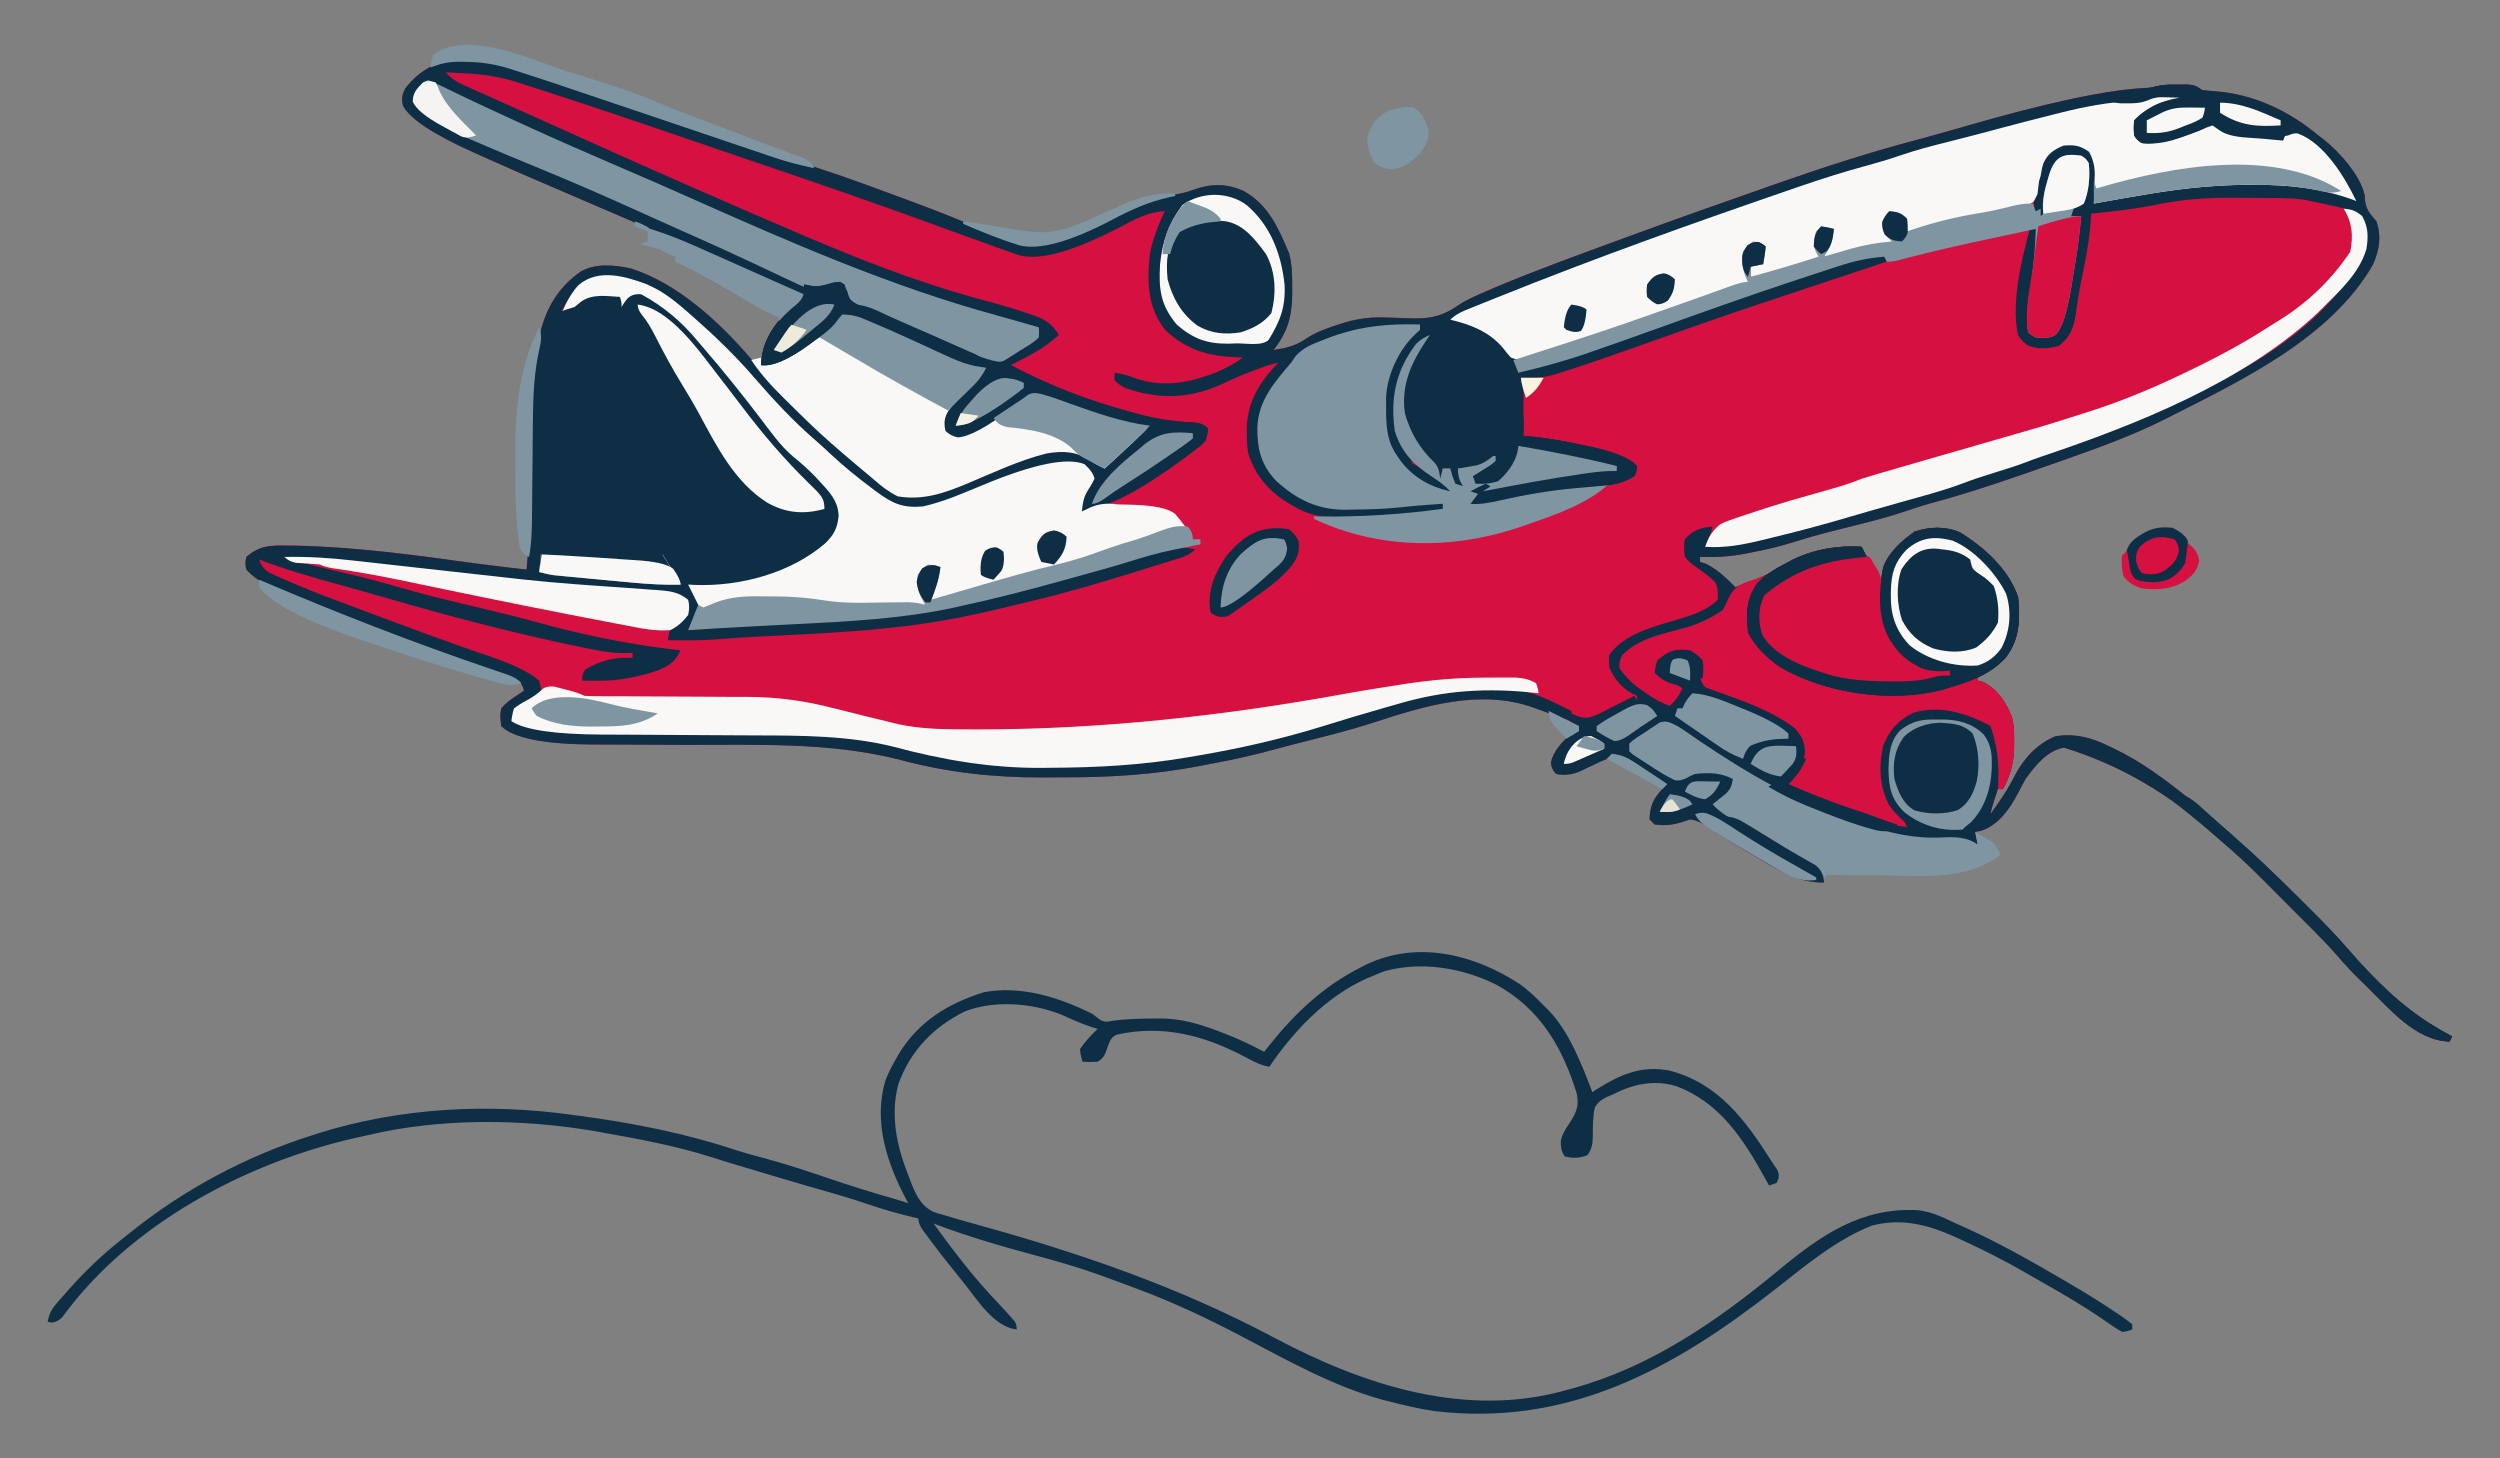 <?xml version="1.0" encoding="UTF-8"?>
<svg id="Capa_1" xmlns="http://www.w3.org/2000/svg" version="1.1" viewBox="0 0 600 350">
  <rect x="0" y="0" width="600" height="350" fill="#808080" stroke="none"/>
  <!-- Generator: Adobe Illustrator 29.8.2, SVG Export Plug-In . SVG Version: 2.1.1 Build 3)  -->
  <defs>
    <style>
      .st0 {
        fill: #f9f8f6;
      }

      .st1 {
        fill: #d61041;
      }

      .st2 {
        fill: #eeeadc;
      }

      .st3 {
        fill: #7f96a2;
      }

      .st4 {
        fill: #f5f1e5;
      }

      .st5 {
        fill: #f7f3de;
      }

      .st6 {
        fill: #0d2e45;
      }

      .st7 {
        fill: #e5e2d5;
      }

      .st8 {
        fill: #f6f4f2;
      }
    </style>
  </defs>
  <g>
    <path class="st1" d="M110.89,14.19c.69-.02,1.37-.03,2.08-.05,5.72.23,11.44,2.48,16.83,4.26.66.21,1.31.43,1.99.65,1.77.58,3.53,1.16,5.3,1.74,1.1.36,2.21.73,3.31,1.09,11.3,3.71,22.58,7.5,33.83,11.37,5.77,1.99,11.55,3.88,17.4,5.63,7.04,2.11,13.93,4.58,20.81,7.14,1.84.68,3.68,1.36,5.52,2.04,5.72,2.11,11.38,4.28,16.96,6.73,7.3,3.18,13.8,5.41,21.57,2.37,4.68-1.95,9.19-4.29,13.69-6.6q6.87-3.52,10.84-3.77c2-.18,3.65-.58,5.53-1.29,4.24-1.48,7.89-1.49,12,.38,5.89,3.31,8.31,8.93,10.84,14.94.71,2.74.75,5.36.74,8.19,0,.57,0,1.13,0,1.72-.09,5.37-1.14,8.99-4.47,13.27,2.84-.44,5.27-.94,7.65-2.61,2.3-1.56,4.65-2.43,7.27-3.29.38-.13.77-.26,1.16-.39,3.57-1.14,6.89-1.67,10.66-1.51.7.02,1.4.04,2.12.06,1.09.03,2.18.06,3.27.12,4.68.21,7.95-.2,11.89-2.91,2.26-1.55,4.73-2.58,7.24-3.66q.87-.38,1.76-.76c10.05-4.25,20.33-7.94,30.57-11.7.46-.17.92-.34,1.4-.52,11.26-4.14,22.57-8.14,33.89-12.09,1.28-.45,2.56-.89,3.84-1.34,10.26-3.59,20.58-6.88,31.09-9.68,3.78-1.02,7.54-2.05,11.3-3.15q30.28-8.82,44.16-9.46,1.47-.06,2.68-.41c1.75-.42,3.43-.4,5.23-.41.69,0,1.38-.02,2.08-.03,1.88.14,2.17.37,3.63,1.35,1.01.11,2.01.22,3.02.29,9.27.67,17.77,4.69,24.84,10.61q.58.43,1.17.88c3.79,2.95,9,8.79,9.96,13.56.01.33.03.66.04,1,.23,2.28,1.24,3.44,2.76,5.15,1.25,3.74.71,6.82-.82,10.38-10,17.46-31.08,27.58-48.24,36.26-.45.23-.9.46-1.37.7-8.13,4.13-16.7,7.17-25.28,10.2q-.63.22-1.28.45c-9.89,3.49-19.76,6.95-29.89,9.67-2.08.56-4.1,1.23-6.14,1.93-4.35,1.47-8.77,2.58-13.23,3.69-1.6.4-3.2.8-4.81,1.21-.39.1-.78.2-1.18.3-2.55.66-5.05,1.4-7.56,2.19-3.38,1.06-6.74,1.86-10.23,2.51q-.78.16-1.58.32c-3.61.68-7.06.87-10.73.74v1.21c.41.12.82.25,1.25.38,2.85,1.33,5.02,3.47,7.23,5.68,4.13-1.48,7.99-2.94,11.67-5.38,5.35-3.46,12.33-4.75,18.62-4.32.4.8.8,1.6,1.21,2.42-.61.05-1.22.1-1.84.16-8.76.86-15.91,3.22-22.73,9.04-1.5,2.94-1.52,6.33-.51,9.48,3.17,5.52,11.08,8.09,16.78,9.78,4.74,1.2,9.45,1.39,14.32,1.41.59,0,1.18,0,1.78.01,3.05-.03,5.78-.26,8.7-1.15,1.19-.29,2.26-.3,3.48-.26v-1.21q-.56.06-1.13.13c-4.47.29-7-.87-10.38-3.76q-1.4-1.4-2.42-3.03c-.22-.34-.45-.67-.68-1.02-2.8-4.98-2.5-11.62-1.39-17.08,1.4-3.71,4.35-6.27,7.52-8.55,3.59-1.2,7.36-1.35,10.87.17,5.84,3.59,11.73,8.9,13.96,15.58.49,5.37.42,10.09-3.03,14.54q-4.43,4.24-6.66,4.24v1.21q.64.17,1.29.34c3.4,1.7,5.42,4.71,6.83,8.17.63,2.06.66,4.07.63,6.21,0,.45,0,.9,0,1.36-.09,3.67-.9,6.72-2.68,9.96h-1.21c-.68,2.01-1.32,4-1.82,6.06,2.26-3.08,4.28-6.05,5.98-9.46,2.12-4.02,5.46-7.61,9.77-9.31,4.76-.65,8.49.33,12.72,2.42.32.15.65.31.98.46,6.8,3.22,12.56,7.55,18.4,12.26.64.51,1.28,1.02,1.92,1.53,3.43,2.75,6.72,5.65,9.96,8.61.82.74,1.63,1.48,2.45,2.22,4.26,3.86,8.38,7.84,12.44,11.91.98.99,1.97,1.97,2.96,2.95,2.97,2.97,5.88,5.96,8.61,9.16,6.01,6.86,12.54,13.45,20.41,18.13.47.28.94.57,1.42.86.93.54,1.87,1.06,2.82,1.57-.2.4-.4.8-.61,1.21-8.19-.18-14.54-8.01-19.99-13.33-.5-.48-.99-.96-1.51-1.46-1.85-1.82-3.61-3.68-5.29-5.65-2.24-2.58-4.61-5-7.03-7.42-.44-.44-.88-.88-1.33-1.33-.92-.92-1.85-1.85-2.77-2.77-1.4-1.4-2.8-2.8-4.2-4.21-.9-.9-1.81-1.81-2.71-2.71-.41-.41-.82-.83-1.25-1.25-2.71-2.7-5.52-5.25-8.43-7.74-.61-.53-1.22-1.06-1.83-1.59q-16.14-14.9-36.22-21.07c-4.1.77-6.83,4.29-9.19,7.52-.61,1.1-1.21,2.21-1.78,3.33-1.97,3.78-4.61,7.65-8.82,9.09-.5.1-1,.2-1.51.3.2,1,.4,2,.61,3.03-.37-.09-.74-.17-1.12-.26-2.98-.63-5.69-.99-8.74-.81-7.41.37-14.1-1.98-21.03-4.37q-.92-.32-1.87-.64c-13.64-4.78-26.1-12.08-37.61-20.78-1.15-.84-2.23-1.6-3.53-2.2q-1.66.16-3.03,1.21c-.58.35-1.16.69-1.75,1.05-.58.38-1.17.76-1.77,1.15-.3.2-.61.39-.92.6-.74.48-1.48.96-2.22,1.45,1.9,1.98,4.03,3.48,6.28,5.03.4.29.8.58,1.21.88,1.12.77,2.15,1.44,3.41,1.96q1.7-.3,3.03-1.21c2.87-.96,6.18-1.18,9.08-.2q.99.5,2.43,1.41c-.85,2.97-2.45,4.29-4.85,6.06,1.82,1.42,3.71,2.63,5.7,3.81.31.19.62.37.94.56.66.4,1.33.79,1.99,1.19,1.03.61,2.06,1.23,3.09,1.85,2.85,1.71,5.7,3.42,8.58,5.06.37.21.74.43,1.12.65.92.54,1.85,1.06,2.78,1.59q1.25,1.04,1.74,2.68c.04.46.07.92.11,1.39-5.27.03-9.06-1.92-13.48-4.54-.67-.39-1.34-.77-2.01-1.16-3.99-2.3-7.93-4.68-11.73-7.28-1.59-1.08-2.95-1.94-4.88-2.17q-.82.28-1.67.57c-2.29.75-4.42,1.01-6.81.64l-1.21-1.21c.07-3.57,1.15-5.37,3.63-7.87q-5.69-4.94-12.27-7.14c-2.44.69-4.67,1.76-6.95,2.85-2.35,1.06-4.19,1.57-6.82,1.26q-1.21-1.21-1.25-2.8c.57-2.84,2.81-4.99,4.88-6.89.6-.2,1.2-.4,1.82-.61v-1.21c-.41-.16-.83-.32-1.26-.49-1.26-.51-2.51-1.04-3.75-1.59-.35-.15-.7-.31-1.06-.47-.72-.32-1.43-.63-2.14-.96-13.44-5.88-27.85-1.67-41.09,2.67-6.21,2.01-12.56,3.55-18.89,5.15-1.42.36-2.84.74-4.25,1.13-5.03,1.39-10.07,2.54-15.2,3.49-1.19.22-2.38.45-3.57.69-10.69,2.04-21.33,2.71-32.2,2.68-1.85,0-3.69.01-5.54.03-11.69.04-23-1.24-34.29-4.31-16.68-4.2-34.15-3.47-51.21-3.51-5.43-.02-10.86-.04-16.29-.07-1.88,0-3.75-.01-5.63-.01q-17.91-.07-22.27-4.42c-.22-1.63-.36-2.67,0-4.24,1.04-1.27,2.26-2.14,3.63-3.03q.51-.34,1.03-.69c.26-.17.52-.35.79-.52q-.38-1.81-1.46-2.32-.56-.19-1.12-.39c-.43-.15-.86-.31-1.3-.47-.48-.16-.96-.33-1.45-.5-.51-.18-1.02-.36-1.55-.55-1.74-.62-3.48-1.23-5.23-1.83-2.59-.9-5.18-1.81-7.76-2.73-.35-.12-.69-.24-1.05-.37-6.73-2.39-13.39-4.96-20.04-7.58q-.71-.28-1.44-.56c-5.24-2.06-10.45-4.18-15.61-6.42-.45-.19-.89-.38-1.35-.57-2.73-1.2-5.24-2.55-7.26-4.79q-.45-1.55,0-3.03c3.13-2.77,5.85-2.8,9.92-2.73.64,0,1.29.01,1.95.02,14.57.31,29.19,2.33,43.61,4.33,2.49.33,4.99.63,7.48.92.44.05.88.1,1.33.15.98.11,1.97.23,2.95.34.49-4.94.7-9.83.73-14.79,0-1.21.02-2.42.03-3.64.04-3.44.07-6.88.09-10.32q.12-18.57,2.18-26.98.15-.63.31-1.28c1.46-6.03,4.47-10.86,9.58-14.46,3.49-2.11,8.13-1.64,11.97-.83,11.18,3.42,21.63,13.04,29.11,21.9,7.65,8.98,16,17.75,25.36,24.95.75.59,1.5,1.19,2.25,1.78q2.24,1.78,4.49,3.55.46.36.93.73c2.78,2.04,6.61,1.64,9.9,1.2,3.55-.83,6.93-2.26,10.3-3.63.56-.23,1.12-.45,1.69-.69,2.35-.96,4.7-1.92,7.05-2.9,5.4-2.26,11.57-4.79,17.42-2.57,1.02.59,1.96,1.24,2.92,1.92.8.42,1.61.82,2.42,1.21.29-.3.57-.6.87-.91,2.95-3.03,6.04-5.66,9.43-8.17-.43-.09-.87-.18-1.32-.27-7.76-1.68-15.66-3.83-22.85-7.26-1.83-.49-3.08-.23-4.91.26q-1.6.95-3.1,2.2-9.33,7.11-13.33,7.23-1.74-.34-2.95-1.55c-.43-1.97-.28-3.18.78-4.91,2.21-2.91,4.7-5.51,7.34-8.03q1.03-.94,1.58-2.2-.93-.1-1.88-.2c-2.26-.32-4.21-1.07-6.26-2.04-.36-.16-.71-.33-1.08-.49-.76-.35-1.51-.69-2.27-1.04-1.96-.91-3.92-1.8-5.89-2.69-.38-.18-.77-.35-1.17-.53-3.1-1.41-6.22-2.78-9.37-4.09-.4-.17-.8-.34-1.22-.52q-2.64-1.18-5.41-1.11c-.58.7-1.16,1.41-1.7,2.14-1.43,1.73-3.31,2.95-5.12,4.25-.38.28-.76.57-1.16.86q-7.36,5.36-11.41,4.86c.1-5.19,2.52-9.2,6.18-12.83.83-.72,1.68-1.42,2.54-2.1q1.05-.77,1.58-2.02c-.33-.1-.66-.21-1-.31-3.45-1.11-6.74-2.44-10.05-3.92-.52-.23-1.04-.46-1.58-.7-1.11-.49-2.22-.99-3.33-1.49-2.93-1.31-5.86-2.61-8.79-3.91-.58-.26-1.16-.52-1.76-.78-4.87-2.16-9.75-4.3-14.64-6.41-.36-.16-.72-.31-1.09-.47-4.72-2.04-9.44-4.06-14.16-6.08q-14-5.99-19.75-8.61c-.99-.45-1.98-.9-2.98-1.34q-14.65-6.55-17.14-11.28c-.45-1.61-.22-2.81.59-4.25,3.47-4.44,7.98-6.88,13.58-6.93Z"/>
    <path class="st6" d="M110.89,14.19c.69-.02,1.37-.03,2.08-.05,5.72.23,11.44,2.48,16.83,4.26.66.21,1.31.43,1.99.65,1.77.58,3.53,1.16,5.3,1.74,1.1.36,2.21.73,3.31,1.09,11.3,3.71,22.58,7.5,33.83,11.37,5.77,1.99,11.55,3.88,17.4,5.63,7.04,2.11,13.93,4.58,20.81,7.14,1.84.68,3.68,1.36,5.52,2.04,5.72,2.11,11.38,4.28,16.96,6.73,7.3,3.18,13.8,5.41,21.57,2.37,4.68-1.95,9.19-4.29,13.69-6.6q6.87-3.52,10.84-3.77c2-.18,3.65-.58,5.53-1.29,4.24-1.48,7.89-1.49,12,.38,5.89,3.31,8.31,8.93,10.84,14.94.71,2.74.75,5.36.74,8.19,0,.57,0,1.13,0,1.72-.09,5.37-1.14,8.99-4.47,13.27,2.84-.44,5.27-.94,7.65-2.61,2.3-1.56,4.65-2.43,7.27-3.29.38-.13.77-.26,1.16-.39,3.57-1.14,6.89-1.67,10.66-1.51.7.02,1.4.04,2.12.06,1.09.03,2.18.06,3.27.12,4.68.21,7.95-.2,11.89-2.91,2.26-1.55,4.73-2.58,7.24-3.66q.87-.38,1.76-.76c10.05-4.25,20.33-7.94,30.57-11.7.46-.17.92-.34,1.4-.52,11.26-4.14,22.57-8.14,33.89-12.09,1.28-.45,2.56-.89,3.84-1.34,10.26-3.59,20.58-6.88,31.09-9.68,3.78-1.02,7.54-2.05,11.3-3.15q30.28-8.82,44.16-9.46,1.47-.06,2.68-.41c1.75-.42,3.43-.4,5.23-.41.69,0,1.38-.02,2.08-.03,1.88.14,2.17.37,3.63,1.35,1.01.11,2.01.22,3.02.29,9.27.67,17.77,4.69,24.84,10.61q.58.43,1.17.88c3.79,2.95,9,8.79,9.96,13.56.01.33.03.66.04,1,.23,2.28,1.24,3.44,2.76,5.15,1.25,3.74.71,6.82-.82,10.38-10,17.46-31.08,27.58-48.24,36.26-.45.23-.9.46-1.37.7-8.13,4.13-16.7,7.17-25.28,10.2q-.63.22-1.28.45c-9.89,3.49-19.76,6.95-29.89,9.67-2.08.56-4.1,1.23-6.14,1.93-4.35,1.47-8.77,2.58-13.23,3.69-1.6.4-3.2.8-4.81,1.21-.39.1-.78.2-1.18.3-2.55.66-5.05,1.4-7.56,2.19-3.38,1.06-6.74,1.86-10.23,2.51q-.78.16-1.58.32c-3.61.68-7.06.87-10.73.74v1.21c.41.12.82.25,1.25.38,2.85,1.33,5.02,3.47,7.23,5.68,4.13-1.48,7.99-2.94,11.67-5.38,5.35-3.46,12.33-4.75,18.62-4.32.4.8.8,1.6,1.21,2.42-.61.05-1.22.1-1.84.16-8.76.86-15.91,3.22-22.73,9.04-1.5,2.94-1.52,6.33-.51,9.48,3.17,5.52,11.08,8.09,16.78,9.78,4.74,1.2,9.45,1.39,14.32,1.41.59,0,1.18,0,1.78.01,3.05-.03,5.78-.26,8.7-1.15,1.19-.29,2.26-.3,3.48-.26v-1.21q-.56.06-1.13.13c-4.47.29-7-.87-10.38-3.76q-1.4-1.4-2.42-3.03c-.22-.34-.45-.67-.68-1.02-2.8-4.98-2.5-11.62-1.39-17.08,1.4-3.71,4.35-6.27,7.52-8.55,3.59-1.2,7.36-1.35,10.87.17,5.84,3.59,11.73,8.9,13.96,15.58.49,5.37.42,10.09-3.03,14.54q-4.43,4.24-6.66,4.24v1.21q.64.17,1.29.34c3.4,1.7,5.42,4.71,6.83,8.17.63,2.06.66,4.07.63,6.21,0,.45,0,.9,0,1.36-.09,3.67-.9,6.72-2.68,9.96h-1.21c-.68,2.01-1.32,4-1.82,6.06,2.26-3.08,4.28-6.05,5.98-9.46,2.12-4.02,5.46-7.61,9.77-9.31,4.76-.65,8.49.33,12.72,2.42.32.15.65.31.98.46,6.8,3.22,12.56,7.55,18.4,12.26.64.51,1.28,1.02,1.92,1.53,3.43,2.75,6.72,5.65,9.96,8.61.82.74,1.63,1.48,2.45,2.22,4.26,3.86,8.38,7.84,12.44,11.91.98.99,1.97,1.97,2.96,2.95,2.97,2.97,5.88,5.96,8.61,9.16,6.01,6.86,12.54,13.45,20.41,18.13.47.28.94.57,1.42.86.93.54,1.87,1.06,2.82,1.57-.2.4-.4.8-.61,1.21-8.19-.18-14.54-8.01-19.99-13.33-.5-.48-.99-.96-1.51-1.46-1.85-1.82-3.61-3.68-5.29-5.65-2.24-2.58-4.61-5-7.03-7.42-.44-.44-.88-.88-1.33-1.33-.92-.92-1.85-1.85-2.77-2.77-1.4-1.4-2.8-2.8-4.2-4.21-.9-.9-1.81-1.81-2.71-2.71-.41-.41-.82-.83-1.25-1.25-2.71-2.7-5.52-5.25-8.43-7.74-.61-.53-1.22-1.06-1.83-1.59q-16.14-14.9-36.22-21.07c-4.1.77-6.83,4.29-9.19,7.52-.61,1.1-1.21,2.21-1.78,3.33-1.97,3.78-4.61,7.65-8.82,9.09-.5.1-1,.2-1.51.3.2,1,.4,2,.61,3.03-.37-.09-.74-.17-1.12-.26-2.98-.63-5.69-.99-8.74-.81-7.41.37-14.1-1.98-21.03-4.37q-.92-.32-1.87-.64c-13.64-4.78-26.1-12.08-37.61-20.78-1.15-.84-2.23-1.6-3.53-2.2q-1.66.16-3.03,1.21c-.58.35-1.16.69-1.75,1.05-.58.38-1.17.76-1.77,1.15-.3.2-.61.39-.92.6-.74.48-1.48.96-2.22,1.45,1.9,1.98,4.03,3.48,6.28,5.03.4.29.8.58,1.21.88,1.12.77,2.15,1.44,3.41,1.96q1.7-.3,3.03-1.21c2.87-.96,6.18-1.18,9.08-.2q.99.5,2.43,1.41c-.85,2.97-2.45,4.29-4.85,6.06,1.82,1.42,3.71,2.63,5.7,3.81.31.19.62.37.94.56.66.4,1.33.79,1.99,1.19,1.03.61,2.06,1.23,3.09,1.85,2.85,1.71,5.7,3.42,8.58,5.06.37.21.74.43,1.12.65.92.54,1.85,1.06,2.78,1.59q1.25,1.04,1.74,2.68c.04.46.07.92.11,1.39-5.27.03-9.06-1.92-13.48-4.54-.67-.39-1.34-.77-2.01-1.16-3.99-2.3-7.93-4.68-11.73-7.28-1.59-1.08-2.95-1.94-4.88-2.17q-.82.28-1.67.57c-2.29.75-4.42,1.01-6.81.64l-1.21-1.21c.07-3.57,1.15-5.37,3.63-7.87q-5.7-4.88-12.34-7.27c-1.98.75-3.88,1.64-5.78,2.58q-1.26.45-3.08-.16c.61-1.62.93-2.29,2.52-3.06.49-.14.98-.28,1.49-.43.5-.15.99-.29,1.5-.44q.57-.15,1.15-.31l-1.14-1.14c-.83-.83-1.67-1.67-2.5-2.5l1.82-1.82v1.21q3.19,1.57,6.5,1.39c.34-.23.69-.46,1.04-.7.37-.25.75-.5,1.14-.75.38-.27.77-.53,1.16-.8q.59-.39,1.19-.8c.97-.65,1.93-1.3,2.9-1.97q-1.11-2.26-3.14-3.52c-.36-.04-.72-.07-1.1-.11v-1.21c-.36-.16-.72-.32-1.09-.49-2.46-1.34-4.34-3.5-5.44-6.08q-.25-1.08-.13-3.13c3.37-5.12,10.97-6.97,16.55-8.63,3.47-1.04,6.89-2.1,9.49-4.7.11-1.82.13-2.62-.61-4.24-1.29-1.25-2.63-2.26-4.1-3.28-1.22-.86-2.22-1.62-3.17-2.77q-.38-2.65,0-4.24c1.98-2.21,3.75-2.76,6.66-3.03-.38,1.78-.98,3.23-1.82,4.85,12.13-1.03,24.28-4.57,35.88-8.15,1.71-.52,3.44-1.01,5.16-1.5.33-.1.67-.19,1.01-.29,2.14-.61,4.29-1.21,6.44-1.81,5.14-1.44,10.23-2.9,15.23-4.75,2.19-.81,4.39-1.53,6.62-2.2,5.49-1.66,10.89-3.57,16.28-5.53.59-.21,1.19-.43,1.8-.65,22.87-8.29,58.16-21.62,69.17-45.08.52-1.58.72-2.89.77-4.55.02-.5.05-1,.07-1.51-.48-2.15-1.59-3.34-3.37-4.54-1.57-.65-3.15-1.02-4.81-1.36q-.63-.15-1.27-.29c-1.2-.27-2.41-.53-3.62-.77-.54-.11-1.07-.21-1.63-.33-2.49-.35-4.92-.39-7.43-.4-.52,0-1.04,0-1.58-.01-1.1,0-2.21,0-3.31-.01-1.65,0-3.31-.02-4.96-.04-6.42-.04-12.44.46-18.73,1.78-4.96.98-10.03,1.53-15.06,2.04q-.02.58-.05,1.16c-.28,4.67-1.1,9.13-2.06,13.71-.63,2.99-1.14,5.95-1.52,8.98-.51,3.47-1.26,5.65-4.09,7.87-2.52.7-4.84.89-7.33-.04-1.19-.76-1.8-1.38-2.51-2.61-1.68-7.78.97-18.49,3.03-26.05h1.82c.14,4.72-.52,9.25-1.17,13.92-.52,3.87-.76,7.62-.65,11.52,1.68.84,2.99.72,4.85.61q1.02-.38,1.82-1.21c2.09-5.54,2.72-11.9,3.75-17.72.17-.93.33-1.86.5-2.79.4-2.25.8-4.5,1.2-6.75h-2.42q.19-1.17.61-2.42.9-.3,1.82-.61c1.21-3.03,1.47-6.47,1.21-9.69-1.39-1.39-1.71-1.4-3.6-1.44-.42-.02-.84-.03-1.27-.05q-1.28.19-2.2,1.3c-2.12,3.64-2.78,8.16-3.24,12.3.8.2,1.6.4,2.42.61h-3.03c-.2-.4-.4-.8-.61-1.21-.4.2-.8.4-1.21.61.4-5.53,1.17-11.4,4.85-15.75,1.94-1.42,3.69-1.5,6.06-1.21,1.79.88,3.32,1.8,4.24,3.63.05.79.07,1.58.06,2.37,0,.46,0,.92,0,1.4,0,.48-.01.96-.02,1.46,0,.49,0,.97,0,1.47,0,1.2-.02,2.4-.03,3.6q.47-.1.95-.19c3.92-.79,7.84-1.53,11.77-2.23q.81-.15,1.64-.29c13.49-2.32,34.98-5.12,47.42,2.11-2.18-3.72-4.47-7.11-7.38-10.3-.25-.28-.5-.55-.76-.84-1.41-1.51-2.82-2.9-4.58-4.01-1.63.16-2.78.48-4.24,1.21-1.61-.06-3.19-.25-4.79-.42-1.22-.12-2.44-.22-3.66-.28q-4.86-.27-6.91-1.84c-.52-.36-1.05-.72-1.59-1.1q-1.42.44-3.03,1.21-9.66,3.69-13.93,3.03-1.21-.68-1.82-1.82-.21-1.75,0-3.63c2.93-3.15,6.73-4.76,10.9-5.45-.95-.03-1.89-.06-2.84-.08-.53-.01-1.05-.03-1.6-.04q-1.64.04-3.11.72c-1.8.72-3.2.76-5.13.8-5.6.28-10.94,1.68-16.37,3-1.9.46-3.8.91-5.7,1.35-5.96,1.39-11.89,2.83-17.75,4.61-3.5,1.07-7.03,2.02-10.57,2.96-4.13,1.11-8.22,2.29-12.26,3.7-2.71.94-5.45,1.76-8.21,2.55-5.21,1.52-10.36,3.2-15.5,4.96-.47.16-.94.32-1.43.49-24.71,8.48-49.29,17.56-73.38,27.68.5.18.99.35,1.5.53,5.77,2.1,10.76,5.31,13.64,10.97v1.82c.39-.15.78-.29,1.18-.44,2.92-1.08,5.84-2.1,8.83-2.99,6-1.82,11.92-3.89,17.86-5.91.62-.21,1.25-.43,1.89-.64,7.91-2.7,15.81-5.43,23.69-8.22,7.08-2.51,14.16-4.98,21.29-7.31.81-.27,1.63-.54,2.44-.81,1.11-.37,2.22-.73,3.34-1.09.62-.2,1.25-.41,1.89-.62,1.87-.45,3.5-.51,5.41-.43.2.6.4,1.2.61,1.82-1.57.52-3.13,1.04-4.7,1.57-1.45.48-2.9.97-4.35,1.45-3.61,1.21-7.22,2.41-10.84,3.6-9.02,2.96-18.02,6-26.98,9.16q-.57.2-1.15.41c-3.83,1.35-7.66,2.7-11.49,4.06q-13.13,4.67-19.06,6.47c-.39.12-.77.24-1.17.37-2.73.8-5.26.91-8.09.78.2.4.4.8.61,1.21.05.97.06,1.93.06,2.9,0,.57,0,1.14,0,1.73,0,.6-.01,1.19-.02,1.81,0,.6,0,1.2,0,1.82,0,1.49-.02,2.97-.03,4.46.35.03.7.05,1.07.08,4.18.36,8.23,1.09,12.33,1.96.63.13,1.25.25,1.9.38q9.57,2,11.96,4.84.04,1.21-.61,2.42c-3.03,1.91-5.82,2.2-9.35,2.46-1.09.1-2.18.19-3.27.29-.53.05-1.07.09-1.62.14-6.17.56-12.17,1.6-18.21,2.97-2.35.52-4.5.95-6.92.8q.9-1.2,1.82-2.42c-.6-.2-1.2-.4-1.82-.61,1.19-.65,2.4-1.25,3.63-1.82l1.21.61q-.9.6-1.82,1.21c.43-.08.86-.16,1.3-.25,7.4-1.41,14.79-2.81,22.25-3.88.52-.07,1.03-.15,1.57-.23,2.35-.32,4.61-.58,6.99-.49v-1.21c-7.82-1.95-15.68-3.47-23.62-4.85-.06.44-.12.88-.19,1.33-.72,2.94-2.42,5.14-4.66,7.15-1.85.6-3.51.72-5.45.61-.2-.6-.4-1.2-.61-1.82.39-.25.77-.5,1.17-.75.5-.33,1-.65,1.52-.99.5-.32,1-.65,1.51-.98q1.32-.82,1.86-2.12c-.29.22-.59.44-.89.66-3.02,2.09-5.14,2.8-8.8,2.37.2.36.4.72.61,1.1q.61,1.32.61,3.14l-2.42-.61c-.2-1.2-.4-2.4-.61-3.63h-1.82c.2.8.4,1.6.61,2.42h-1.21c-.21-.5-.42-1-.64-1.51-.86-1.74-1.94-3.04-3.26-4.47-3.84-4.23-5.4-8.51-5.31-14.18.4-5.17,2.52-9.06,5.58-13.15-3.39,2.91-6.3,7.48-6.78,12.01-.24,6.05-.23,10.61,3.15,15.85.2.6.4,1.2.61,1.82q1.07.63,2.42,1.21c1.17.69,2.33,1.4,3.48,2.12.31.19.61.37.93.57.77.48,1.51,1.02,2.25,1.55v1.21c-5.08-.22-8.63-2.95-12.04-6.59-3.35-3.74-4.04-8.12-3.98-12.98,0-.51.01-1.01.02-1.53.2-7.05,2.86-12.44,7.52-17.66h1.21v-1.21c-9.57.13-22.98,1.19-30.17,8.36-.93,1.21-1.73,2.45-2.54,3.75-.75,1.05-1.51,2.1-2.27,3.14-3.38,4.71-3.91,9.37-3.18,15.03,1.45,4.95,4.4,8.08,8.82,10.56,4.6,2.36,7.96,2.88,13.1,2.88.65,0,1.31,0,1.98,0,4.56-.03,8.96-.39,13.46-1.06,2.5-.34,4.94-.4,7.46-.27.2.6.4,1.2.61,1.82-5.26,1.37-10.3,2.25-15.75,2.42-.53.02-1.05.04-1.6.06q-13.78.46-19-2.48c-.58-.31-1.15-.62-1.74-.93-5.12-2.98-8.55-6.72-10.37-12.39-.28-1.66-.35-3.28-.34-4.96,0-.45,0-.9,0-1.36.21-6.23,3.26-11.11,7.6-15.49-2.11.47-4.08,1.19-6.09,1.97q-.52.2-1.05.4c-2.26.88-4.45,1.85-6.64,2.89-7.56,3.46-15.21,3.64-22.97.84q-1.41-.65-2.62-1.86v-1.82c1.44.23,2.8.52,4.17,1.05,6.83,2.67,13.38,1.58,20.06-1.05q3.57-1.44,6.66-3.63c-.55-.02-1.1-.03-1.66-.05-6.73-.28-12.1-1.82-17.11-6.62-4.24-5.54-4.3-11.42-3.63-18.17.73-3.57,2.01-7.04,3.63-10.3-3.92.2-6.85,1.77-10.29,3.59q-17.4,9.16-24.84,6.96c-1.42-.48-2.83-.98-4.24-1.49-.53-.19-1.06-.38-1.61-.57-1.69-.6-3.37-1.21-5.05-1.82-.53-.19-1.06-.38-1.61-.58-2.71-.98-5.42-1.97-8.13-2.96-14.02-5.12-28.12-10.01-42.26-14.78-4.89-1.65-9.78-3.33-14.66-5.01-13.66-4.7-27.36-9.33-41.12-13.73-.53-.17-1.05-.34-1.6-.51-4.13-1.31-7.94-1.92-12.26-2.14-.48-.03-.95-.05-1.45-.08-1.17-.06-2.34-.13-3.51-.19,1.54,1.81,3.38,2.66,5.52,3.6q.56.25,1.14.51c1.25.56,2.51,1.12,3.76,1.68.9.4,1.79.81,2.69,1.21,1.91.86,3.83,1.72,5.74,2.57,2.92,1.31,5.85,2.63,8.76,3.95q29.07,13.15,58.4,25.7c1.59.66,3.19,1.33,4.78,2,12.98,5.45,26.12,10.3,39.74,13.87,3.41.9,6.76,1.9,10.08,3.1.39.13.78.27,1.18.41,2.66,1,3.86,2.12,5.4,4.4-3.39,3.2-7.39,5.15-11.51,7.27,9.48,5.04,19.28,8.83,29.68,11.51.66.17,1.32.35,1.99.53,4.08,1.02,7.95,1.54,12.13,1.71,1.57.18,2.26.39,3.44,1.4-.2,1.77-.39,2.78-1.59,4.13q-16.81,13-25.71,15.14c-.57.14-1.14.28-1.72.43-.42.1-.84.19-1.27.29-.24-2.42,0-3.82,1.29-5.83q1.05-1.59.83-3.44c-1.35-1.52-2.7-2.13-4.71-2.46-3.38-.09-6.29.41-9.47,1.52-.39.13-.78.27-1.19.41-4.45,1.55-8.82,3.32-13.18,5.11-1.58.65-3.17,1.3-4.76,1.94-.35.15-.71.29-1.07.44-1.96.79-3.82,1.36-5.91,1.7-.41.07-.83.14-1.25.21-7.62.58-14.63-7.31-20.02-11.92-1.91-1.68-3.68-3.45-5.44-5.28-1.13-1.15-2.31-2.21-3.53-3.26-4.21-3.62-8.07-7.6-11.68-11.81-5.9-6.86-11.92-12.91-19.25-18.21q-.45-.33-.92-.67c-4.48-3.14-10.28-4.73-15.74-4.48-3.25.65-5.26,2.52-7.25,5.08-1.71,2.74-2.65,5.69-3.51,8.78q-.15.53-.3,1.08c-1.47,5.79-1.46,11.81-1.51,17.75-.01,1.23-.02,2.45-.04,3.68-.04,3.48-.08,6.96-.11,10.45-.02,2.14-.04,4.29-.07,6.43,0,.81-.02,1.61-.02,2.42-.03,5.08-.43,9.9-1.43,14.9q16.64,1.47,33.31,2.42-.52-.77-1.04-1.56c-10.26-15.49-15.42-32.08-15.61-50.72q-.02-1-.03-2.02c.04-5.01.84-10.32,4.16-14.29,1.84-1.2,2.66-1.15,4.78-.78,1.8.53,2.98,1.57,4.39,2.78.29.25.57.49.86.74,4.46,3.89,8.31,8.14,12,12.75.89,1.11,1.79,2.21,2.69,3.3,3.14,3.83,6.25,7.68,9.25,11.63,3.25,4.26,6.54,8.12,10.64,11.59q6.46,5.85,6.85,8.98c.09,2.7.07,4.81-1.7,7.02-7.25,7.41-19.05,11.8-29.39,11.95-1.6-.01-3.19-.07-4.79-.16.3.36.59.71.89,1.08,1.05,1.52,1.14,2.62,1.16,4.44-.34,1.6-1.2,2.78-2.06,4.17,5.19-.28,10.38-.56,15.56-.85,2.41-.13,4.82-.27,7.23-.4,15.41-.83,30.61-1.96,45.73-5.26.49-.1.98-.21,1.48-.32,7.64-1.64,15.08-3.63,22.52-6.06,2.32-.74,4.67-1.35,7.04-1.95,2.22-.57,4.42-1.21,6.61-1.88.56-.17,1.12-.34,1.7-.52,1.1-.33,2.2-.68,3.29-1.03,3.54-1.07,6.36-1.21,9.99-.51-1.64,1.64-3.51,2.04-5.67,2.7-.45.14-.9.28-1.36.43-1.44.45-2.88.89-4.33,1.34-.94.29-1.89.59-2.83.88-7.74,2.41-15.5,4.74-23.38,6.64-1.67.4-3.33.81-4.99,1.22-10,2.48-19.85,4.55-30.12,5.57-.52.06-1.04.11-1.58.17-9.05.95-18.12,1.39-27.2,1.83-.95.05-1.9.09-2.85.14-.46.02-.92.05-1.39.07-2.75.14-5.49.32-8.24.55-2.87.23-5.71.35-8.59.31-.4,0-.8,0-1.21,0-.95,0-1.9-.02-2.85-.03q.37-2.8,1.46-3.86c.33-.21.66-.43,1-.65q1-.71,1.78-1.55.3-1.95,0-3.63c-1.75-.98-3.13-1.4-5.13-1.55-.54-.04-1.07-.09-1.62-.13-.58-.04-1.16-.09-1.76-.13q-.92-.07-1.86-.15c-3.31-.26-6.62-.5-9.94-.74-6.73-.48-13.44-1-20.14-1.74-.73-.08-1.46-.16-2.18-.24-5.22-.57-10.45-1.15-15.67-1.74-2.52-.28-5.04-.56-7.57-.84-2.14-.24-4.28-.48-6.42-.72-2.13-.24-4.26-.48-6.39-.71-.79-.09-1.59-.18-2.38-.27-4.69-.54-9.3-.85-14.03-.73,1.4.35,2.8.71,4.2,1.06q.66.17,1.33.33c2.21.55,4.43,1.1,6.65,1.6,4.67,1.06,9.27,2.25,13.87,3.59,6.65,1.94,13.37,3.54,20.12,5.13,2.26.53,4.51,1.09,6.76,1.65q.57.14,1.15.29c2.03.51,4.05,1.04,6.06,1.6,11.05,3.04,22.35,5.29,33.75,6.55-1.22,2.79-2.72,3.67-5.45,4.85-4.79,1.57-9.41,2.51-14.46,2.46-.7,0-1.4-.01-2.12-.02-.53,0-1.05-.01-1.59-.02q0-1.82.87-2.73c3.59-2.1,7.11-2.99,11.24-2.73v-1.21q-1,.04-2.03.07c-3.15,0-6.11-.57-9.18-1.21-.63-.13-1.27-.26-1.92-.39-15.51-3.21-30.95-7.28-46.16-11.69-3.54-1.02-7.07-2.03-10.62-3-6.68-1.84-13.28-3.69-19.74-6.2.84,2.1,1.58,2.82,3.64,3.72q.75.33,1.51.67c.52.22,1.05.45,1.59.68.49.22.98.44,1.49.66,4.44,1.94,8.97,3.62,13.51,5.3,1.67.62,3.34,1.24,5.01,1.87,1.7.63,3.39,1.27,5.09,1.9.9.33,1.8.67,2.69,1,4.86,1.81,9.72,3.61,14.62,5.31q.58.2,1.17.41c1.79.62,3.58,1.24,5.37,1.85q8.4,2.92,11.54,5.71.47,1.63.61,3.03c-.88.59-1.77,1.19-2.65,1.78-.49.33-.98.66-1.49,1q-1.31.85-2.52,1.46v2.42c.78.3,1.56.59,2.35.87.44.16.87.32,1.32.49,4.45,1.14,9.12,1.15,13.69,1.17.55,0,1.1,0,1.67.01,1.19,0,2.37.02,3.56.02,1.89.01,3.78.02,5.68.04,5.38.04,10.76.08,16.13.11,3.3.02,6.6.04,9.91.07,1.24,0,2.48.02,3.73.02,11.57.05,23.44.15,34.68,3.17,11.88,3.08,23.46,4.77,35.74,4.66.62,0,1.24,0,1.89,0,20.57-.11,41.28-3.11,60.95-9.25,3.06-.95,6.15-1.76,9.24-2.59,3.96-1.06,7.88-2.19,11.77-3.44,6.95-2.19,13.21-3.37,20.52-3.41.62,0,1.24,0,1.88-.01,5.59.05,9.86,1.16,14.86,3.61.41.2.82.39,1.25.6,1,.48,2,.96,2.99,1.45v2.42c-3.04-1-6.05-2.07-9.06-3.17-12.74-4.59-26.1-.5-38.43,3.55-6.21,2.01-12.56,3.55-18.89,5.15-1.42.36-2.84.74-4.25,1.13-5.03,1.39-10.07,2.54-15.2,3.49-1.19.22-2.38.45-3.57.69-10.69,2.04-21.33,2.71-32.2,2.68-1.85,0-3.69.01-5.54.03-11.69.04-23-1.24-34.29-4.31-16.68-4.2-34.15-3.47-51.21-3.51-5.43-.02-10.86-.04-16.29-.07-1.88,0-3.75-.01-5.63-.01q-17.91-.07-22.27-4.42c-.22-1.63-.36-2.67,0-4.24,1.04-1.27,2.26-2.14,3.63-3.03q.51-.34,1.03-.69c.26-.17.52-.35.79-.52q-.38-1.81-1.46-2.32-.56-.19-1.12-.39c-.43-.15-.86-.31-1.3-.47-.48-.16-.96-.33-1.45-.5-.51-.18-1.02-.36-1.55-.55-1.74-.62-3.48-1.23-5.23-1.83-2.59-.9-5.18-1.81-7.76-2.73-.35-.12-.69-.24-1.05-.37-6.73-2.39-13.39-4.96-20.04-7.58q-.71-.28-1.44-.56c-5.24-2.06-10.45-4.18-15.61-6.42-.45-.19-.89-.38-1.35-.57-2.73-1.2-5.24-2.55-7.26-4.79q-.45-1.55,0-3.03c3.13-2.77,5.85-2.8,9.92-2.73.64,0,1.29.01,1.95.02,14.57.31,29.19,2.33,43.61,4.33,2.49.33,4.99.63,7.48.92.44.05.88.1,1.33.15.98.11,1.97.23,2.95.34.49-4.94.7-9.83.73-14.79,0-1.21.02-2.42.03-3.64.04-3.44.07-6.88.09-10.32q.12-18.57,2.18-26.98.15-.63.31-1.28c1.46-6.03,4.47-10.86,9.58-14.46,3.49-2.11,8.13-1.64,11.97-.83,11.18,3.42,21.63,13.04,29.11,21.9,7.65,8.98,16,17.75,25.36,24.95.75.59,1.5,1.19,2.25,1.78q2.24,1.78,4.49,3.55.46.36.93.73c2.78,2.04,6.61,1.64,9.9,1.2,3.55-.83,6.93-2.26,10.3-3.63.56-.23,1.12-.45,1.69-.69,2.35-.96,4.7-1.92,7.05-2.9,5.4-2.26,11.57-4.79,17.42-2.57,1.02.59,1.96,1.24,2.92,1.92.8.42,1.61.82,2.42,1.21.29-.3.57-.6.87-.91,2.95-3.03,6.04-5.66,9.43-8.17-.43-.09-.87-.18-1.32-.27-7.76-1.68-15.66-3.83-22.85-7.26-1.83-.49-3.08-.23-4.91.26q-1.6.95-3.1,2.2-9.33,7.11-13.33,7.23-1.74-.34-2.95-1.55c-.43-1.97-.28-3.18.78-4.91,2.21-2.91,4.7-5.51,7.34-8.03q1.03-.94,1.58-2.2-.93-.1-1.88-.2c-2.26-.32-4.21-1.07-6.26-2.04-.36-.16-.71-.33-1.08-.49-.76-.35-1.51-.69-2.27-1.04-1.96-.91-3.92-1.8-5.89-2.69-.38-.18-.77-.35-1.17-.53-3.1-1.41-6.22-2.78-9.37-4.09-.4-.17-.8-.34-1.22-.52q-2.64-1.18-5.41-1.11c-.58.7-1.16,1.41-1.7,2.14-1.43,1.73-3.31,2.95-5.12,4.25-.38.28-.76.57-1.16.86q-7.36,5.36-11.41,4.86c.1-5.19,2.52-9.2,6.18-12.83.83-.72,1.68-1.42,2.54-2.1q1.05-.77,1.58-2.02c-.33-.1-.66-.21-1-.31-3.45-1.11-6.74-2.44-10.05-3.92-.52-.23-1.04-.46-1.58-.7-1.11-.49-2.22-.99-3.33-1.49-2.93-1.31-5.86-2.61-8.79-3.91-.58-.26-1.16-.52-1.76-.78-4.87-2.16-9.75-4.3-14.64-6.41-.36-.16-.72-.31-1.09-.47-4.72-2.04-9.44-4.06-14.16-6.08q-14-5.99-19.75-8.61c-.99-.45-1.98-.9-2.98-1.34q-14.65-6.55-17.14-11.28c-.45-1.61-.22-2.81.59-4.25,3.47-4.44,7.98-6.88,13.58-6.93Z"/>
    <path class="st0" d="M155.59,68.41c3.89,1.66,7.02,4.33,10.16,7.11.32.28.64.56.97.85,5.04,4.45,9.87,9.12,14.27,14.21,4.69,5.42,9.5,10.62,14.95,15.29,1.2,1.05,2.37,2.14,3.54,3.23,3.04,2.84,6.23,5.41,9.55,7.91q.62.47,1.26.95c3.86,2.86,6.34,4.02,11.2,3.59,5.23-1.17,10.2-3.42,15.14-5.45q17.53-7.2,23.66-4.69,2.07,1.87,2.39,3.48c-.52,1.11-1.14,2.11-1.8,3.14-.89,1.58-1.05,2.94-1.23,4.73.62-.3,1.25-.6,1.89-.91,2.06-.89,3.72-1.07,5.98-.91-.09.42,11.01-.5,14.54,2.42.83.99,1.64,2,2.42,3.03-.49.15-.98.29-1.49.44-3.22.97-6.42,1.96-9.57,3.15-4.09,1.52-8.27,2.69-12.46,3.89-1.24.36-2.48.73-3.72,1.1-5.95,1.79-11.94,3.42-17.95,5.02-4.25,1.14-8.49,2.31-12.7,3.58q-1.48.38-3.3.38c.13-.37.26-.73.4-1.11q.25-.73.51-1.47c.17-.48.34-.96.51-1.45.38-1.37.47-2.44.4-3.85q-2.38.35-4.24,1.82c-.19,2.29-.18,3.62,1.21,5.45v1.82c-2.78.03-5.56.05-8.33.07-.94,0-1.88.01-2.82.02-4.65.05-9.2.06-13.8-.69-3.98-.64-7.84-.84-11.86-.84-1.12,0-2.23-.02-3.35-.05-5.03-.05-9.07.8-13.74,2.69-1.01-2.02-2.02-4.04-3.03-6.06.54.03,1.09.06,1.65.09,10.85.39,22.91-2.8,31.28-10.01,2.1-2.06,2.91-3.67,3.19-6.58-.13-3.63-2.23-5.78-4.62-8.33-.36-.38-.71-.76-1.08-1.16-1.63-1.68-3.3-3.19-5.13-4.64-3.18-2.68-5.55-6.14-8.06-9.42-4.32-5.66-8.77-11.21-13.42-16.6-.5-.58-1-1.16-1.49-1.74q-5.78-7.07-13.57-11.27-2.07-.22-3.32,1.02c-3.72,4.47-3.99,10.17-3.89,15.75,0,.35,0,.7.01,1.06.21,18.03,5.37,35.13,15.76,49.91q.89,1.31.89,1.91c-3.9.07-7.72-.14-11.6-.51-.56-.05-1.13-.1-1.71-.16-1.18-.11-2.37-.22-3.55-.33-1.81-.17-3.62-.34-5.43-.51-1.15-.11-2.31-.22-3.46-.33q-.81-.07-1.64-.15t-1.53-.15c-.44-.04-.88-.08-1.34-.13-1.26-.17-2.44-.44-3.67-.77.04-.42.08-.85.13-1.28.42-4.51.58-8.99.62-13.52.01-1.21.02-2.43.04-3.64.04-3.45.08-6.89.11-10.34q.29-31.24,8.53-40.05c4.78-4.1,11.44-2.07,16.76-.04Z"/>
    <path class="st0" d="M521.19,22.75q.54,0,1.1.02c.88.01,1.77.04,2.65.06-1.5,1.15-2.91,1.55-4.73,2.01-2.94.83-4.55,1.99-6.78,4.05h-1.21c.19.69.38,1.39.57,2.08.11.39.21.77.32,1.17q.25,1,.93,1.59c4.29.51,7.83-.84,11.82-2.25.36-.13.73-.26,1.1-.39q1.13-.41,2.57-1.25c.48-.12.97-.23,1.46-.35.89.57,1.78,1.15,2.63,1.79,1.8,1.13,3.77,1.2,5.85,1.39q.62.07,1.26.14,4.37.62,8.51-.33,1.14-.57,2.24-.45c6.36,2.34,11.28,10.48,14.04,16.23q-.42-.17-.85-.33c-7.83-2.85-15.86-3.64-24.13-3.57q-.66,0-1.33,0c-8.96.04-17.56,1.12-26.38,2.68-1.11.19-2.23.38-3.34.57-2.32.4-4.64.81-6.96,1.25.01-.32.03-.64.04-.96.05-1.45.08-2.89.11-4.34q.03-.75.06-1.51.08-3.02-1.36-5.61c-2.16-1.52-3.47-1.71-6.12-1.5-2.22.93-3.76,1.91-4.79,4.1q-.46,1.35-.72,3.18c-.06.35-.31.91-.37,1.27-.17,1.04-.23,2.02-.37,3.07-.99,2.03-.82,2.06-2.86,2.78-1,.27-2.01.52-3.02.74-.47.11-.94.21-1.42.32-1.45.31-2.91.58-4.37.85-4.33.83-8.6,1.76-12.86,2.88-2.25.59-4.48,1.05-6.78,1.4q-.6-1.8-1.21-3.63-1.45-.41-3.03-.61-.6.6-1.21,1.21c.17,2.63.8,4.04,2.42,6.06-.54.07-1.08.13-1.64.2-4.01.52-7.79,1.15-11.63,2.47-1.29.36-2.35.42-3.69.35.19-.31.37-.62.57-.95.84-1.92,1.01-3.64,1.25-5.72q-1.5.3-3.03.61c-.63,2.72-.52,4.13.61,6.66-.31.09-.63.17-.95.26-1.44.39-2.87.79-4.31,1.18-.49.13-.99.27-1.5.41-2.46.68-4.8,1.44-7.17,2.39q-1.7.08-3.03,0v-2.42c.8-.2,1.6-.4,2.42-.61.2-1.4.4-2.8.61-4.24q-1.11-.47-2.42-.61-1.16.55-1.82,1.82c-.19,2.6.08,4.72.61,7.27-3.6,1.32-7.19,2.63-10.79,3.94-1.22.44-2.44.89-3.65,1.34-7.26,2.66-14.53,5.24-21.88,7.64-1.6.53-3.2,1.06-4.79,1.6-1.46.49-2.92.97-4.38,1.45-.73.24-1.46.49-2.19.73-1.09.37-2.18.72-3.27,1.08q-.94.31-1.9.63c-1.68.38-2.5.41-4.08-.23q-.95-1.01-1.89-2.27c-3.29-3.94-7.75-5.64-12.64-6.81,1.48-1.48,3.05-2.06,4.95-2.82.38-.15.76-.31,1.15-.47,1.26-.51,2.52-1.02,3.78-1.52q.66-.26,1.33-.53c23.35-9.4,47.07-17.87,70.87-26.04.5-.17.99-.34,1.5-.52,5.55-1.92,11.11-3.67,16.78-5.2,2.58-.7,5.11-1.46,7.63-2.33,3.79-1.3,7.64-2.3,11.52-3.27,1.09-.28,2.19-.56,3.28-.84.71-.18,1.42-.36,2.14-.55,2.52-.64,5.02-1.31,7.53-1.99,3.95-1.06,7.92-2.07,11.89-3.07.61-.15,1.22-.31,1.84-.47,5.99-1.5,11.66-2.61,17.84-2.88q1.91-.11,3.45-.83c1.95-.76,3.56-.71,5.65-.67Z"/>
    <path class="st1" d="M470.39,127.78c5.84,3.59,11.73,8.9,13.96,15.58.49,5.37.42,10.09-3.03,14.54q-4.43,4.24-6.66,4.24v1.21c.42.11.85.22,1.29.34,3.4,1.7,5.42,4.71,6.83,8.17.63,2.06.66,4.07.63,6.21,0,.45,0,.9,0,1.36-.09,3.67-.9,6.72-2.68,9.96h-1.21c.02-.64.04-1.27.06-1.93q.36-6.88-1.88-13.21-1.1-.71-2.42-1.21c-.47-.21-.94-.43-1.42-.65-4.74-1.93-9.6-2.82-14.61-1.33-3.55,1.62-5.82,4.22-7.27,7.87-1.12,4.72-.9,9.87,1.36,14.2,1.08,1.63,2.31,2.84,3.77,4.14.2.4.4.8.61,1.21-5.31-.58-10.18-2.34-15.14-4.24-.49-.19-.99-.38-1.49-.57-1.59-.61-3.17-1.23-4.75-1.85-.54-.21-1.08-.42-1.64-.63-.52-.2-1.04-.41-1.57-.62-.47-.18-.93-.36-1.42-.55-1.3-.65-2.1-1.36-3.06-2.44.47-.35.95-.7,1.44-1.06,2.21-1.9,2.86-3.23,3.1-6.09-.11-2.49-.79-3.91-2.53-5.7-5.4-4.13-12.22-6.5-18.57-8.74-.44-.16-.88-.32-1.34-.49-.39-.14-.78-.27-1.19-.42q-.92-.52-1.52-2.34c.02-.71.06-1.41.11-2.12.01-1.63,0-1.97-1.06-3.29-1.95-.85-3.65-.98-5.72-.64q-1.76.62-3.03,1.82c-.2,1-.4,2-.61,3.03,2,1.2,4,2.4,6.06,3.63-.98,1.96-1.5,2.85-3.03,4.24-2.42-.86-4.32-2.01-6.4-3.52-.56-.4-1.13-.81-1.71-1.22-1.61-1.33-2.82-2.63-4.01-4.34q-.04-1.55.61-3.03c3.71-3.83,8.98-5.01,13.97-6.32q5.61-1.35,10.26-4.58c.47-.9.91-1.81,1.32-2.73,1.1-2.26,2.12-3.12,4.48-4.03,1.05-.36,2.1-.7,3.15-1.05,2.17-.75,3.85-1.77,5.74-3.02,5.35-3.46,12.33-4.75,18.62-4.32q.6,1.2,1.21,2.42-.91.08-1.84.16c-8.76.86-15.91,3.22-22.73,9.04-1.5,2.94-1.52,6.33-.51,9.48,3.17,5.52,11.08,8.09,16.78,9.78,4.74,1.2,9.45,1.39,14.32,1.41.59,0,1.18,0,1.78.01,3.05-.03,5.78-.26,8.7-1.15,1.19-.29,2.26-.3,3.48-.26v-1.21q-.56.06-1.13.13c-4.47.29-7-.87-10.38-3.76q-1.4-1.4-2.42-3.03-.34-.5-.68-1.02c-2.8-4.98-2.5-11.62-1.39-17.08,1.4-3.71,4.35-6.27,7.52-8.55,3.59-1.2,7.36-1.35,10.87.17Z"/>
    <path class="st3" d="M340.8,77.94v1.21c-.44.41-.87.82-1.33,1.25-3.82,3.68-6.52,9.59-6.81,14.88-.01.97-.01,1.94,0,2.92,0,.51.01,1.02.02,1.54.1,3.68.49,6.64,2.67,9.7q.44.64.89,1.29c3.02,3.88,7.04,6.14,11.83,7.19-1.36-1.46-2.78-2.49-4.47-3.56-4.34-2.88-7.33-5.83-8.86-10.98-1.08-7.98.25-14.39,5.11-20.84,1.04-1.06,2.01-1.59,3.37-2.18q-.43.62-.86,1.24c-3.64,5.44-6.13,10.8-5.19,17.53,1.23,4.57,3.61,8.58,7.05,11.84,1.13,1.2,1.21,2.31,1.43,3.9.2-.8.4-1.6.61-2.42h1.82q.24.88.49,1.78c.24.61.47,1.22.72,1.85q.9.3,1.82.61c-.2-.36-.4-.72-.61-1.1q-.61-1.32-.61-3.14c.41-.07.82-.13,1.24-.2.54-.1,1.08-.19,1.64-.29.53-.09,1.07-.18,1.62-.28,1.68-.48,2.63-1.18,3.98-2.26h1.21c-.93,2.62-2.53,3.49-4.85,4.85h-1.21l.61,1.21c2.51.09,4.65.12,6.58-1.62,1.65-2.18,2.72-4.32,3.72-6.86,4.83.33,9.47,1.07,14.2,2.08.64.13,1.29.26,1.95.4q5.16,1.08,7.48,2.36v1.21c-.31.05-.62.1-.94.15-3.27.53-6.55,1.06-9.82,1.59-1.22.2-2.44.39-3.65.59-1.76.29-3.52.57-5.28.86-.54.09-1.07.17-1.62.26-3.8.62-7.6,1.29-11.39,2q.6-.9,1.21-1.82c-1.36,1.24-1.82,1.82-2.42,3.63,4.36-.57,8.68-1.22,12.98-2.12,6.29-1.3,12.67-2.43,19.12-2.12-5.49,4.92-12.54,7.31-19.38,9.69q-.64.23-1.29.46c-16.51,5.78-34.39,5.75-50.2-1.68v-.61c.46,0,.91.01,1.38.02q14.83.18,29.51-1.84v-1.21c-1.19.09-2.37.18-3.56.26-.66.05-1.32.1-2,.15-1.72.13-3.44.32-5.16.5-3.49.35-6.97.45-10.48.48q-.92.03-1.86.05c-6.91.06-11.84-2.32-16.91-6.91-3.71-3.9-4.57-7.67-4.54-12.91.27-6.47,4.14-10.8,8.17-15.56q.52-.77,1.06-1.55c1.82-1.97,3.7-2.72,6.17-3.67.46-.18.92-.36,1.39-.55,7.48-2.86,14.3-3.57,22.27-3.31Z"/>
    <path class="st0" d="M202.69,74.31c3.3,1.01,6.39,2.39,9.54,3.8,1.16.52,2.31,1.03,3.47,1.55,1.81.81,3.62,1.62,5.43,2.43,1.75.79,3.51,1.57,5.26,2.35.54.24,1.07.48,1.63.73,2.84,1.26,5.59,2.31,8.6,3.07-.91,2.16-2.17,3.47-3.86,5.07q-3.84,3.6-5.41,8.44.01,1.58.8,2.23c3.65.37,5.64-.49,8.67-2.46.39-.24.79-.49,1.2-.74,2.84-1.78,5.54-3.71,8.16-5.81,2.25-1.12,3.97-.4,6.28.34,1.5.51,2.98,1.05,4.47,1.59,6.26,2.24,12.46,4.41,19.08,5.26-2.32,2.36-4.72,4.62-7.15,6.85q-.54.5-1.1,1.01c-.88.81-1.77,1.62-2.65,2.44-1.17-.56-2.27-1.11-3.33-1.86-3.26-2.29-6.75-2.45-10.6-1.77-6.55,1.63-12.84,4.62-19.03,7.22-5.51,2.31-10.63,4.09-16.7,3.07-2.19-1.08-3.96-2.47-5.79-4.08-.93-.81-1.87-1.6-2.83-2.38-1.69-1.4-3.36-2.82-5.02-4.27-.78-.68-1.56-1.35-2.34-2.02-3.38-2.96-6.59-6.11-9.78-9.27-.51-.51-1.03-1.02-1.55-1.53-2.93-2.89-5.56-5.73-7.83-9.17.8-.2,1.6-.4,2.42-.61v1.82c7.31-1.89,15.64-7.04,19.99-13.33Z"/>
    <path class="st6" d="M153.78,72.8c2.38.42,3.65,1.63,5.42,3.21.35.3.69.6,1.05.91,6.83,6.08,12.29,13.33,17.78,20.59,4.15,5.48,8.31,10.74,13.21,15.59.32.32.65.64.98.97.63.62,1.26,1.24,1.9,1.85,2.28,2.22,4.51,4.55,5.32,7.71-.72,2.97-2.41,4.77-4.98,6.41-8.67,4.99-19.15,9.26-29.32,7.26-2.04-.98-2.66-2.24-3.63-4.24-.38-.66-32.48,3.5-32.53-1.23-.01-.67.97-42.89.96-43.58.01-12.9,19.25-14.45,23.84-15.45Z"/>
    <path class="st0" d="M356.21,162.63c1.14,0,2.28-.01,3.42-.02.74,0,1.47,0,2.21,0q.98,0,1.99,0c1.89.15,3.18.42,4.83,1.36q.49,1.29.61,2.42-.54-.06-1.08-.12c-11.23-1.22-21.39-.62-32.23,2.55-1.25.35-2.5.71-3.75,1.06-4.99,1.43-9.96,2.91-14.92,4.47-9.83,3.03-19.79,5.3-29.93,7.01-.71.12-1.43.24-2.14.37-11.05,1.91-21.99,2.49-33.2,2.54q-.9,0-1.83.02c-12.31.1-23.99-1.91-35.85-5.1-10.65-2.64-21.95-2.67-32.87-2.69-1.88,0-3.76-.02-5.64-.03-4.65-.03-9.31-.06-13.96-.08-3.97-.02-7.93-.04-11.9-.07-1.83-.01-3.67-.02-5.5-.02q-17.12-.09-21.73-3.23.12-1.4.61-3.03,1.32-1.03,2.95-1.89,2.2-1.13,3.96-2.81.96-.75,2.82-.55c.71.18,1.41.36,2.12.56.36.09.71.18,1.08.27,1.41.36,2.72.74,4.03,1.39,1.49.06,2.97.09,4.47.09q.69,0,1.4,0c1.01,0,2.01,0,3.02,0,1.6,0,3.2.01,4.8.03,4.55.03,9.11.06,13.66.07,2.79,0,5.57.02,8.36.05,1.05,0,2.11.01,3.16,0,7.35,0,14,.92,21.1,2.77.89.22,1.79.45,2.68.67,1.58.39,3.15.78,4.73,1.18,2.17.55,4.34,1.08,6.52,1.59.59.14,1.17.28,1.78.42,3.84.77,7.63,1.08,11.54,1.12.46,0,.92.01,1.4.02,1.53.02,3.06.02,4.59.03.53,0,1.07,0,1.62,0,29.16,0,59.12-3.32,87.82-8.58,3.66-.67,7.33-1.25,11-1.82,1.02-.16,2.04-.32,3.05-.48,6.43-.99,12.7-1.54,19.2-1.54Z"/>
    <path class="st6" d="M148.79,71.28c.74,2.23.37,2.68-.55,4.78-1.47,3.85-1.64,7.29-1.57,11.38,0,.35,0,.7.01,1.06.21,18.03,5.37,35.13,15.76,49.91q.89,1.31.89,1.91c-3.9.07-7.72-.14-11.6-.51-.56-.05-1.13-.1-1.71-.16-1.18-.11-2.37-.22-3.55-.33-1.81-.17-3.62-.34-5.43-.51-1.15-.11-2.31-.22-3.46-.33q-.81-.07-1.64-.15t-1.53-.15c-.44-.04-.88-.08-1.34-.13-1.26-.17-2.44-.44-3.67-.77.04-.42.08-.85.13-1.28.42-4.51.58-8.99.62-13.52.01-1.21.02-2.43.04-3.64.04-3.45.08-6.89.11-10.34q.26-27.6,3.95-33.6,1.8-.72,3.63-1.21.79-.64,1.59-1.29c2.68-1.95,6.17-1.32,9.31-1.14Z"/>
    <path class="st3" d="M102.75,19.19c1.54.65,3.01,1.34,4.5,2.08,1.05.51,2.11,1.02,3.16,1.53.6.29,1.2.58,1.82.88,3.96,1.89,7.95,3.72,11.93,5.54.45.21.9.41,1.37.63,7.95,3.64,15.96,7.14,24,10.59,5.32,2.28,10.62,4.59,15.9,6.95,24.11,10.73,48.41,21.39,73.93,28.34,2.21.61,4.42,1.24,6.63,1.88,1.11.32,2.22.63,3.33.95q.12,1.11,0,2.42c-1.33,1.35-3.01,2.24-4.62,3.22-.43.28-.86.57-1.31.86-.43.26-.85.53-1.29.8-.39.24-.77.48-1.17.73-3.13,1.08-6.24-.59-9.08-1.88-.39-.17-.78-.35-1.19-.52-1.27-.56-2.53-1.13-3.79-1.69-1.74-.78-3.49-1.55-5.23-2.33-.43-.19-.86-.38-1.31-.58-2.57-1.14-5.15-2.22-7.76-3.26-.59-.24-1.17-.47-1.77-.71-1.06-.42-2.13-.83-3.21-1.23-2.46-.99-3.85-1.66-4.94-4.15q-.29-.97-.58-1.97-2.65.44-5.26,1.06c-2.81.21-4.63-.77-7.12-1.97-.49-.23-.97-.45-1.47-.68-1.45-.67-2.88-1.36-4.32-2.04-1.04-.49-2.08-.97-3.11-1.46-.69-.32-1.39-.65-2.08-.97-5.94-2.79-11.95-5.43-17.95-8.11-2.65-1.18-5.29-2.38-7.94-3.58-8.06-3.65-16.16-7.16-24.35-10.52-4.71-1.93-9.41-3.89-14.08-5.91q-.83-.35-1.67-.71-12.03-5.22-13.66-8.98c.05-2.19.97-3.05,2.46-4.58l1.21-.61Z"/>
    <path class="st6" d="M470.39,127.78c5.84,3.59,11.73,8.9,13.96,15.58.49,5.4.39,10.04-3.03,14.54-3.8,4.11-8.7,5.74-13.93,7.27-.48.15-.97.3-1.46.45-12.19,3.11-28.02.81-38.81-5.59-3-2.11-5.92-4.88-7.58-8.19-.52-4.58-.49-8.39,2.44-12.15,2.15-2.1,4.58-3.48,7.25-4.81q.52-.28,1.06-.56c5.03-2.44,10.96-3.46,16.51-3.07.4.8.8,1.6,1.21,2.42q-.91.08-1.84.16c-8.76.86-15.91,3.22-22.73,9.04-1.5,2.94-1.52,6.33-.51,9.48,3.17,5.52,11.08,8.09,16.78,9.78,4.74,1.2,9.45,1.39,14.32,1.41.59,0,1.18,0,1.78.01,3.05-.03,5.78-.26,8.7-1.15,1.19-.29,2.26-.3,3.48-.26v-1.21q-.56.06-1.13.13c-4.47.29-7-.87-10.38-3.76q-1.4-1.4-2.42-3.03c-.22-.34-.45-.67-.68-1.02-2.8-4.98-2.5-11.62-1.39-17.08,1.4-3.71,4.35-6.27,7.52-8.55,3.59-1.2,7.36-1.35,10.87.17Z"/>
    <path class="st0" d="M562.49,50.08c1.97.16,2.9.5,4.43,1.78,1.49,2.7,1.5,4.89,1.02,7.91-1.67,5.7-6.2,9.85-10.3,13.93-.44.44-.89.89-1.34,1.34-17.79,16.69-43.57,26.87-66.25,34.5-1.34.46-2.66.95-3.98,1.45-2.32.88-4.68,1.62-7.05,2.34-2.73.84-5.43,1.7-8.1,2.73-4.82,1.8-9.81,3.08-14.75,4.47-1.91.54-3.82,1.08-5.73,1.63-.67.19-1.34.38-2.03.57-1.64.47-3.28.95-4.92,1.44-6.06,1.79-12.16,3.41-18.31,4.89-.79.19-1.59.38-2.38.58-4.55,1.11-8.83,1.91-13.55,1.6.81-2.42,1.67-3.81,3.63-5.45,1.56-.75,3.17-1.28,4.81-1.82.46-.16.92-.31,1.4-.47,1.36-.46,2.72-.9,4.09-1.34.65-.21,1.31-.42,1.98-.64,3.02-.95,6.06-1.83,9.1-2.69.57-.16,1.14-.32,1.72-.49,1.13-.32,2.27-.64,3.4-.96,2.54-.72,4.98-1.48,7.42-2.49,1.39-.43,2.77-.85,4.16-1.25.43-.13.86-.25,1.31-.38,1.01-.29,2.02-.59,3.03-.88,2.07-.6,4.13-1.2,6.2-1.8q13.21-3.84,19.73-5.69c5.25-1.49,10.48-3,15.66-4.69.99-.32,1.99-.63,2.98-.94,9-2.77,17.4-6.33,25.86-10.45.48-.23.95-.46,1.44-.7,5.92-2.89,11.61-5.99,17.15-9.56.51-.32,1.02-.65,1.54-.98q11.21-6.65,18.21-17.17c.74-3.87.49-6.96-1.58-10.32Z"/>
    <path class="st3" d="M499.49,37.36q1.21.64,1.82,1.82c.32,3.17.06,6.74-1.21,9.69-.8.42-1.6.83-2.42,1.21-.2.6-.4,1.2-.61,1.82h2.42c-.38,4.64-1.06,9.21-1.85,13.79-.2,1.17-.39,2.34-.58,3.52q-1.57,9.37-3.88,11.26c-1.54.82-2.89.65-4.6.51q-1.01-.45-1.82-1.21c-.76-4.32.31-9.14.91-13.44q.78-5.68.91-11.39c-2.35.5-4.69,1-7.04,1.51-1,.22-2.01.43-3.01.64-6.95,1.48-13.88,3.02-20.77,4.8-.47.12-.94.24-1.43.37q-.62.16-1.25.33-1.03.23-2.24.23c-.2-.4-.4-.8-.61-1.21-3.94.29-7.45,1.09-11.18,2.33-.54.18-1.08.35-1.64.53-1.77.58-3.54,1.16-5.31,1.75-1.25.41-2.49.82-3.74,1.23-10.89,3.6-21.68,7.45-32.47,11.34-4.61,1.66-9.24,3.3-13.87,4.91-.79.27-1.58.55-2.37.83-5.67,2-11.39,3.55-17.25,4.93-.4-1-.8-2-1.21-3.03q.72-.23,1.44-.46c8.73-2.78,17.45-5.59,26.12-8.59.35-.12.7-.24,1.06-.37,4.32-1.5,8.64-3.02,12.95-4.56.43-.15.87-.31,1.32-.47,2.11-.75,4.23-1.51,6.34-2.27.76-.27,1.52-.54,2.28-.82q.52-.19,1.06-.38,2.41-.86,3.76-.86-.3-.62-.61-1.25c-.77-2.26-.87-3.63-.61-6.02q1.06-1.51,2.42-2.42c1.34.12,2.07.25,3.03,1.21-.11,1.43-.37,2.82-.61,4.24-1,.2-2,.4-3.03.61v2.42q8.24-2.21,16.35-4.85-.3-.54-.62-1.09c-.83-1.85-.49-3.04,0-4.96.4-.4.8-.8,1.21-1.21q1.59.23,3.03.61c-.28,2.9-.53,4.37-2.42,6.66.3-.09.6-.18.91-.27,1.4-.41,2.8-.81,4.2-1.21.47-.14.95-.28,1.44-.42,3.26-.93,6.43-1.47,9.81-1.74-.41-.44-.82-.87-1.25-1.32q-1.17-1.7-1.1-3.33.53-1.4,1.74-2.61c2,.2,2.8.38,4.24,1.82q.08,1.59,0,3.03c.58-.2,1.16-.4,1.76-.6,5.22-1.73,10.34-2.95,15.77-3.83,2.95-.48,5.84-1.18,8.74-1.9,1.4-.29,2.59-.4,4.02-.33l.61,1.82q.6-.3,1.21-.61v1.82l.61-.61c-.04-.55-.07-1.1-.11-1.67-.04-2.34.54-4.45,1.21-6.66q.15-.52.3-1.04c1.38-4.37,3.32-5.21,7.68-4.56Z"/>
    <path class="st3" d="M402.58,174.25c.86.53,1.7,1.08,2.52,1.65.48.33.97.66,1.46,1.01q.78.54,1.58,1.09c11.91,8.03,23.7,14.82,37.44,19.27.56.19,1.13.38,1.71.57,6.32,2.1,12,3.47,18.67,3.15,3.12-.14,6.09-.19,8.69,1.72-.2-1-.4-2-.61-3.03.79.45,1.57.9,2.35,1.36q.65.38,1.32.77c1.3,1,1.78,1.82,2.39,3.32-7.94,6.24-18.59,5.07-28.09,4.96-1.33,0-2.67-.02-4-.02-3.24-.02-6.47-.05-9.71-.09q-.3.6-.61,1.21c-.14-.36-.28-.72-.42-1.09-1.01-1.7-2.05-2.26-3.77-3.23-.61-.35-1.21-.69-1.84-1.05-.65-.37-1.31-.73-1.96-1.1-.66-.38-1.32-.76-1.99-1.14-1.31-.75-2.63-1.5-3.95-2.25-2.4-1.37-4.79-2.77-7.17-4.19q-.54-.32-1.09-.64c-1.69-1.01-3.16-2-4.47-3.48.3-.23.6-.47.91-.71.39-.32.78-.63,1.18-.96.39-.31.77-.62,1.17-.94,1.1-1.15,1.35-1.9,1.59-3.45-2.9-1.54-5.89-1.58-9.09-1.21q-1.09.42-2.01.98-1.63.83-2.95.47c-2.26-1.12-4.34-2.44-6.44-3.84-.42-.27-.84-.54-1.27-.81-.4-.26-.79-.52-1.2-.79-.36-.24-.72-.47-1.1-.72-.26-.25-.52-.49-.79-.74v-1.82c1.19-1.18,2.64-2.01,4.05-2.91q.57-.39,1.15-.79c.37-.24.75-.48,1.13-.73q.51-.33,1.03-.68c1.7-.51,2.6.1,4.15.88Z"/>
    <path class="st6" d="M299.12,49.15c5.78,4.91,8.37,11.71,9.17,19.12.29,5.37-1.04,8.82-3.83,13.31-1.53,1.53-5.53.81-7.57.83-.64.02-1.29.05-1.95.07-5.22.06-8.55-1.14-12.49-4.55-3.93-4.69-4.39-8.48-4.03-14.52.52-5.36,2.13-9.91,5.38-14.23,4.53-3.2,10.88-3.24,15.33-.02Z"/>
    <path class="st1" d="M448.99,134.04q.41.71.83,1.44t1.01,1.68c.96,2.32,1,4.1,1,6.57.18,5.27,1.39,9.77,5.33,13.57,2.61,2.01,4.59,3.05,7.89,3.35.55.05,1.1.1,1.67.15.42.04.85.07,1.28.11v1.21c-11.33,4.09-25.28,2.62-36.12-2.29-4.29-2.08-7.72-4.22-9.91-8.61-.41-2.78-.58-5.45.65-8.03,5.46-6.99,15.7-9.26,24-10.31q1.4.17,2.39,1.15Z"/>
    <path class="st6" d="M201.6,67.64c.36.2.72.4,1.1.61q.22.86.45,1.74c.81,2.02,1.32,2.49,3.28,3.34.34.13.69.26,1.04.4.36.15.72.3,1.09.46,1.18.49,2.37.97,3.56,1.44.82.34,1.64.68,2.46,1.02,1.26.52,2.51,1.04,3.77,1.56,2.74,1.12,5.45,2.3,8.15,3.52.34.15.69.31,1.04.47,1.62.73,3.23,1.46,4.84,2.2,3.07,1.37,5.72,2.39,9.08,2.63v1.21c.44.07.88.15,1.34.23,1.66.37,3.01.9,4.55,1.62.55.25,1.09.5,1.66.76.58.27,1.17.53,1.77.81,7.03,3.13,14.16,5.48,21.58,7.5.41.11.82.23,1.24.34,4.31,1.17,8.44,1.71,12.88,1.89,1.57.18,2.26.39,3.44,1.4q0,1.29-.61,3.03c-1.51,1.37-3.15,2.51-4.85,3.63-.4-.4-.8-.8-1.21-1.21.2-.4.4-.8.61-1.21-1.96,1.3-3.92,2.6-5.88,3.91-.66.44-1.33.88-1.99,1.32-.97.64-1.93,1.28-2.9,1.93-.32.21-.63.42-.96.64-2.61,1.74-5.16,3.55-7.69,5.39q-1.17.75-2.39.75c.84-2.52,2.02-4.12,3.82-6.06.24-.26.49-.53.74-.8.7-.75,1.4-1.49,2.1-2.23.33-.35.65-.7.99-1.06.65-.68,1.34-1.33,2.04-1.96h1.21c-.2-.6-.4-1.2-.61-1.82.27-.25.55-.5.83-.76,1.02-1.1,1.55-2.13,2.2-3.48-.43-.09-.87-.18-1.32-.27-7.76-1.68-15.66-3.83-22.85-7.26-1.83-.49-3.08-.23-4.91.26q-1.6.95-3.1,2.2-9.33,7.11-13.33,7.23-1.74-.34-2.95-1.55c-.43-1.97-.28-3.18.78-4.91,2.21-2.91,4.7-5.51,7.34-8.03q1.03-.94,1.58-2.2c-.62-.07-1.24-.13-1.88-.2-2.26-.32-4.21-1.07-6.26-2.04-.36-.16-.71-.33-1.08-.49-.76-.35-1.51-.69-2.27-1.04-1.96-.91-3.92-1.8-5.89-2.69-.38-.18-.77-.35-1.17-.53-3.1-1.41-6.22-2.78-9.37-4.09-.4-.17-.8-.34-1.22-.52q-2.64-1.18-5.41-1.11c-.58.7-1.16,1.41-1.7,2.14-1.43,1.73-3.31,2.95-5.12,4.25-.38.28-.76.57-1.16.86q-7.36,5.36-11.41,4.86c.09-4.69,1.98-7.86,4.85-11.51,1.25-1.16,2.54-2.22,3.88-3.29,1.05-1.03,1.34-1.6,1.58-3.03v-1.55c.64.12,1.27.25,1.93.38,2.56.38,4.21-.98,6.66-.98Z"/>
    <path class="st3" d="M285.07,126.4q1.21,1.21,1.21,3.03h1.82v1.21c-.31.06-.61.12-.93.18-1.44.29-2.89.58-4.33.88-.48.1-.97.19-1.46.29-3.56.73-6.99,1.72-10.45,2.82-3.83,1.2-7.71,2.25-11.59,3.32-1.4.39-2.81.78-4.21,1.17-8.23,2.29-16.48,4.44-24.84,6.22-.52.12-1.05.24-1.58.36-12.43,2.64-25.2,3.29-37.86,3.92-1.42.07-2.85.15-4.27.22-2.06.11-4.12.22-6.18.32-5.09.26-10.17.56-15.25.9.8-2,1.6-4,2.42-6.06.4.2.8.4,1.21.61.97-.35,1.92-.75,2.87-1.16,3.82-1.45,7.32-1.59,11.34-1.51,1.12.02,2.24.02,3.36.02,4.06.02,7.91.37,11.92,1.01,4.22.64,8.43.53,12.69.46,1.21-.02,2.43-.03,3.64-.04,1.09-.01,2.17-.03,3.26-.04,1.54.04,2.77.2,4.23.66-.3-.52-.6-1.05-.91-1.59-.97-1.97-1.25-3.47-.91-5.68q1.02-1.48,2.42-2.42,1.67.15,3.03.61c-.26,2.14-.66,3.91-1.54,5.88q-.25.56-.5,1.14c-.13.28-.25.56-.38.85.63-.19,1.27-.37,1.92-.56,2.94-.86,5.89-1.72,8.83-2.58.53-.15,1.06-.31,1.6-.47,5.85-1.7,11.7-3.39,17.63-4.8,4-.95,7.82-2.15,11.67-3.6,2.62-.96,5.28-1.75,7.95-2.55,1.86-.59,3.66-1.26,5.48-1.96,2.38-.88,4.18-1.45,6.7-1.06Z"/>
    <path class="st0" d="M153.03,73.1c7.89.95,15.01,11.52,19.61,17.38,1.82,2.33,3.6,4.69,5.39,7.04,5.02,6.63,10.25,12.75,16.2,18.57.3.29.59.58.9.88.26.26.53.51.8.78,1.43,1.55,1.93,2.23,1.93,4.41-5.01,1.34-9.24,1.01-13.75-1.54-7.76-4.92-12.01-13.32-16.27-21.21-1.34-2.47-2.77-4.88-4.24-7.27-2.26-3.69-4.31-7.48-6.27-11.34-.96-1.87-1.9-3.58-3.24-5.2q-1.05-1.29-1.05-2.5Z"/>
    <path class="st6" d="M470.39,127.78c5.84,3.59,11.73,8.9,13.96,15.58.49,5.4.39,10.04-3.03,14.54-3.8,4.11-8.7,5.74-13.93,7.27-.48.15-.97.3-1.46.45-12.19,3.11-28.02.81-38.81-5.59-3-2.11-5.92-4.88-7.58-8.19-.52-4.58-.49-8.39,2.44-12.15,2.15-2.1,4.58-3.48,7.25-4.81q.52-.28,1.06-.56c5.03-2.44,10.96-3.46,16.51-3.07.4.8.8,1.6,1.21,2.42q-.91.08-1.84.16c-8.76.86-15.91,3.22-22.73,9.04-1.5,2.94-1.52,6.33-.51,9.48,3.17,5.52,11.08,8.09,16.78,9.78,4.74,1.2,9.45,1.39,14.32,1.41.59,0,1.18,0,1.78.01,3.05-.03,5.78-.26,8.7-1.15,1.19-.29,2.26-.3,3.48-.26v-1.21q-.56.06-1.13.13c-4.47.29-7-.87-10.38-3.76q-1.4-1.4-2.42-3.03c-.22-.34-.45-.67-.68-1.02-2.8-4.98-2.5-11.62-1.39-17.08,1.4-3.71,4.35-6.27,7.52-8.55,3.59-1.2,7.36-1.35,10.87.17ZM455.65,134.04c-2.46,3.87-2.22,9.16-1.59,13.56,1.13,3.81,3.12,7.13,6.66,9.09,1.78.77,3.58,1.32,5.45,1.82q.7.2,1.41.4c3.68.95,6.76,1.18,10.21-.7,2.86-2.15,3.87-5.3,4.4-8.72.3-5.25-1.29-8.52-4.67-12.45-.83-.92-1.67-1.82-2.54-2.72-.27-.28-.54-.56-.81-.85-2.74-2.68-5.9-4.28-9.79-4.38-3.97.14-6.25,2.03-8.75,4.95Z"/>
    <path class="st0" d="M68.23,133.67c5.57-.12,10.99.22,16.53.86.82.09,1.63.18,2.45.27,2.14.24,4.28.48,6.42.72,2.12.24,4.24.48,6.36.71,2.51.28,5.02.56,7.53.84,5.16.58,10.32,1.16,15.49,1.72,1.03.11,2.05.22,3.08.34,8.02.86,16.07,1.39,24.12,1.94,1.93.14,3.85.28,5.78.43.58.04,1.15.08,1.75.11,2.87.23,5.12.42,7.42,2.35q.45,1.7,0,3.63c-1.21,1.57-2.46,2.75-4.24,3.63-3.68.34-7.18-.44-10.79-1.14-.69-.13-1.37-.26-2.08-.39-14.74-2.8-29.45-5.76-44.14-8.83-.46-.1-.92-.19-1.4-.29-1.73-.36-3.47-.72-5.2-1.09-5.8-1.21-11.6-2.27-17.46-3.1q-1.91-.31-3.12-.91c-1.87-.17-3.73-.27-5.6-.38q-1.67-.23-2.88-1.44Z"/>
    <path class="st3" d="M202.69,74.31c3.3,1.01,6.39,2.39,9.54,3.8,1.16.52,2.31,1.03,3.47,1.55,1.81.81,3.62,1.62,5.43,2.43,1.75.79,3.51,1.57,5.26,2.35q.8.36,1.63.73c2.84,1.26,5.59,2.31,8.6,3.07-.91,2.16-2.18,3.52-3.86,5.15-.47.46-.93.91-1.41,1.38-.46.44-.92.89-1.39,1.34-.81.81-1.62,1.61-2.42,2.42-7.58-4.08-15.09-8.24-22.48-12.65-1.8-1.07-3.61-2.12-5.42-3.18-.58-.34-1.16-.68-1.76-1.03-.41-.24-.81-.47-1.23-.71.44-.42.87-.85,1.32-1.29,1.7-1.7,3.21-3.51,4.73-5.38Z"/>
    <path class="st0" d="M299.12,49.15c5.78,4.91,8.37,11.71,9.17,19.12.29,5.37-1.04,8.82-3.83,13.31-1.53,1.53-5.53.81-7.57.83-.64.02-1.29.05-1.95.07-5.22.06-8.55-1.14-12.49-4.55-3.93-4.69-4.39-8.48-4.03-14.52.52-5.36,2.13-9.91,5.38-14.23,4.53-3.2,10.88-3.24,15.33-.02ZM282.65,55.53c-2.61,3.48-2.85,7.28-2.42,11.51,1.18,4.54,3.34,8.29,7.13,11.09,3.32,1.95,6.67,2.22,10.43,1.63,3.01-.98,5.34-2.14,7.34-4.62,1.22-4.72,1.08-9.82-1.29-14.16-2.48-3.39-5.33-7.15-9.69-7.87-4.25-.45-8.19-.58-11.51,2.42Z"/>
    <path class="st6" d="M344.43,79.15c5.21-.33,9.39.38,13.48,3.79,5.46,5.16,7.43,10.88,7.8,18.36,0,1.1-.03,2.2-.08,3.3q.53.04,1.07.08c4.18.36,8.23,1.09,12.33,1.96.63.13,1.25.25,1.9.38q9.57,2,11.96,4.84.04,1.21-.61,2.42c-3.03,1.91-5.82,2.2-9.35,2.46-1.09.1-2.18.19-3.27.29-.53.05-1.07.09-1.62.14-6.17.56-12.17,1.6-18.21,2.97-2.35.52-4.5.95-6.92.8.6-.8,1.2-1.6,1.82-2.42q-.9-.3-1.82-.61c1.19-.65,2.4-1.25,3.63-1.82.4.2.8.4,1.21.61l-1.82,1.21c.43-.08.86-.16,1.3-.25,7.4-1.41,14.79-2.81,22.25-3.88.52-.07,1.03-.15,1.57-.23,2.35-.32,4.61-.58,6.99-.49v-1.21c-7.82-1.95-15.68-3.47-23.62-4.85-.06.44-.12.88-.19,1.33-.72,2.94-2.42,5.14-4.66,7.15-1.85.6-3.51.72-5.45.61-.2-.6-.4-1.2-.61-1.82.39-.24.79-.48,1.19-.73.51-.32,1.01-.64,1.53-.97q.76-.47,1.53-.96c.39-.32.79-.64,1.19-.97v-1.82h1.21q.24-.81.49-1.63c.44-1.38.85-2.19,1.7-3.41,1.64-3.21,1.11-6.56.08-9.92-1.62-4.34-4.04-7.64-8.19-9.85-3.37-1.43-6.81-1.66-10.43-1.85.2-1,.4-2,.61-3.03Z"/>
    <path class="st6" d="M530.6,22.8q1,.63,1.6,1.84,1.12.15,2.5.15c3.05.24,5.62,1.08,8.44,2.2q.61.23,1.22.47,1.14.47,2.98,1.42.3.9.61,1.82-2.4.3-4.85.61c.66.01,1.32.02,2.01.04.37,0,.74.01,1.13.02q1.25-.02,2.92-.66c-.4,1-.8,2-1.21,3.03-.4-.04-.81-.07-1.22-.11-.56-.05-1.12-.1-1.69-.15-.61-.06-1.21-.12-1.84-.18-1.23-.11-2.47-.19-3.71-.26q-4.86-.28-6.91-1.84c-.52-.36-1.05-.72-1.59-1.1q-1.42.44-3.03,1.21-9.66,3.69-13.93,3.03-1.21-.68-1.82-1.82-.21-1.75,0-3.63c2.93-3.15,6.73-4.76,10.9-5.45-.95-.03-1.89-.06-2.84-.08-.53-.01-1.05-.03-1.6-.04q-1.64.04-3.12.72c-1.74.7-3.06.77-4.93.76q-.85,0-1.73,0c-1.53-.16-2.24-.32-3.35-1.37v-1.21q.48-.05.96-.1c1.45-.15,2.89-.31,4.34-.47.5-.05,1-.11,1.51-.16.48-.05.97-.11,1.47-.16l1.35-.14q1.28-.16,2.55-.5c4.29-1.06,9,.28,12.87,2.12Z"/>
    <path class="st3" d="M250.05,94.6c2.33.64,4.59,1.48,6.86,2.31,6.26,2.24,12.46,4.41,19.08,5.26-2.32,2.36-4.72,4.62-7.15,6.85-.36.33-.72.67-1.1,1.01-.88.81-1.77,1.62-2.65,2.44-1.53-.76-3.05-1.52-4.54-2.35-.34-.19-.69-.37-1.04-.56q-1.08-.72-2.2-1.92c-3.95-3.72-10.21-4.61-15.43-5.13-1.76-.36-2.35-.76-3.44-2.15,2.42-1.62,4.85-3.23,7.27-4.85q.46-.34.92-.69c1.21-.71,2.09-.5,3.43-.22Z"/>
    <path class="st6" d="M309.3,127q1.7,1.25,2.42,3.03c.17,2.95-.51,4.33-2.42,6.54-2.4,2.66-5.09,4.68-8.03,6.71q-.73.52-1.47,1.04c-1.27.9-2.55,1.79-3.83,2.67q-.48.36-.96.72-.86.49-2.45.3-1.44-.42-2.04-1.02c-.85-5.11.87-9.08,3.63-13.33,4.29-5.22,8.25-7.69,15.14-6.66Z"/>
    <path class="st3" d="M130.23,15.02c1.01.37,2.01.75,3,1.15,1.99.74,4.01,1.32,6.04,1.93,2.66.8,5.29,1.66,7.92,2.54.52.17,1.04.34,1.57.51,3.39,1.12,6.66,2.42,9.95,3.81,4.9,2.05,9.9,3.86,14.87,5.75,1.13.43,2.25.85,3.38,1.28.55.21,1.1.42,1.66.63,1.08.41,2.16.82,3.24,1.24,2.32.88,4.64,1.76,6.98,2.61.37.14.74.27,1.12.41.95.35,1.9.69,2.86,1.03,1.41.68,1.92,1.1,2.6,2.49-1.1-.26-2.2-.53-3.29-.79-.61-.15-1.22-.3-1.85-.45-1.57-.41-3.1-.89-4.64-1.41q-.72-.24-1.46-.49c-.49-.16-.97-.33-1.47-.5-.44-.15-.88-.3-1.33-.45-1.36-.46-2.72-.92-4.09-1.38-1.06-.36-2.12-.71-3.17-1.07-.55-.19-1.11-.37-1.68-.57-3.59-1.21-7.18-2.42-10.77-3.64-3.14-1.06-6.28-2.12-9.41-3.18-3.05-1.03-6.11-2.06-9.16-3.09-1.15-.39-2.31-.78-3.46-1.17-5.4-1.83-10.81-3.65-16.24-5.37-.38-.12-.77-.25-1.16-.37-3.67-1.15-7.16-1.63-11-1.63-.36,0-.72-.01-1.08-.02-2.54,0-4.45.45-6.79,1.35q.11-1.4.61-3.03c6.82-5.22,19.03-.59,26.27,1.89Z"/>
    <path class="st1" d="M499.49,51.9c-.38,4.64-1.06,9.21-1.85,13.79-.2,1.17-.39,2.34-.58,3.52q-1.57,9.37-3.88,11.26c-1.54.82-2.89.65-4.6.51q-1.01-.46-1.82-1.21c-1.01-5.02.55-11.09,1.21-16.13.12-.91.23-1.81.35-2.72.28-2.2.57-4.4.86-6.59,2.16-.73,4.28-1.41,6.51-1.89.46-.1.92-.2,1.39-.31q1.18-.22,2.39-.22Z"/>
    <path class="st6" d="M519.48,190c4.07.06,6.17,1.26,9.09,4.01.37.33.74.67,1.12,1.01.73.66,1.45,1.32,2.17,1.98,1.11,1.02,2.26,2.01,3.41,2.99.8.7,1.59,1.41,2.39,2.12.5.44,1,.88,1.51,1.34,4.88,4.39,9.52,9.02,14.16,13.65.33.33.66.66,1,1,3.29,3.28,6.53,6.56,9.55,10.09,6.01,6.86,12.54,13.45,20.41,18.14.47.28.94.57,1.42.86.93.54,1.87,1.06,2.82,1.57-.2.4-.4.8-.61,1.21-8.19-.18-14.54-8.01-19.99-13.33q-.75-.72-1.51-1.46c-1.85-1.82-3.61-3.68-5.29-5.65-2.24-2.58-4.61-5-7.03-7.42-.44-.44-.88-.88-1.33-1.33-.92-.92-1.85-1.85-2.77-2.77-1.4-1.4-2.8-2.8-4.2-4.21-.9-.9-1.81-1.81-2.71-2.71-.41-.41-.82-.83-1.25-1.25-2.71-2.7-5.52-5.25-8.43-7.74-.35-.3-.71-.61-1.07-.92-.93-.79-1.86-1.58-2.79-2.37-.33-.28-.66-.56-1.01-.85-2.63-2.22-5.3-4.36-8.01-6.48-.35-.29-.69-.58-1.05-.88v-.61Z"/>
    <path class="st3" d="M156.05,54.92c3.95,1.23,7.71,2.74,11.49,4.43.56.25,1.11.49,1.69.75,1.77.78,3.53,1.57,5.3,2.36,1.18.53,2.37,1.05,3.55,1.58,2.67,1.19,5.34,2.37,8.01,3.56,2.3,1.03,4.61,2.05,6.91,3.07-.83,1.74-1.5,2.83-3.03,4.01-1.09.85-2.05,1.67-3.03,2.65v-1.21c-.43-.16-.86-.32-1.31-.49-1.78-.75-3.36-1.63-5.01-2.62-.64-.38-1.28-.76-1.92-1.14-.33-.2-.67-.4-1.01-.6-5.11-3.01-10.23-5.92-15.58-8.49v-1.21q-.66-.22-1.33-.45c-1.91-.85-3.25-1.7-4.73-3.18q-.19-1.67,0-3.03Z"/>
    <path class="st0" d="M468.62,129.75c5.19,2.13,10.43,7.81,12.86,12.78,1.35,4.33.96,8.98-1.14,13-1.53,2.13-3.17,3.39-5.68,4.19-5.64.39-11.95-1.28-16.35-4.85-3.36-3.55-4.58-7.27-4.51-12.08,0-.43.01-.85.02-1.29.13-4,.93-6.58,3.7-9.53,3.44-3.02,6.75-3.36,11.1-2.22ZM456.39,136.55c-1.39,3.72-1.13,8.55.09,12.28,1.78,3.34,3.96,5.3,7.44,6.78,3.38.96,7.06,1.19,10.36-.21,2.25-1.61,3.98-3.5,5.22-5.98q.46-4.54-.98-8.74c-1.16-1.25-1.97-1.96-3.37-2.84-1.93-1.29-1.84-1.48-2.31-3.56-2.13-1.65-4.01-2.16-6.66-2.42-.38-.05-.77-.11-1.16-.16-4-.34-6.46,1.58-8.63,4.86Z"/>
    <path class="st3" d="M561.88,45.84c-2.28.76-3.89.25-6.16-.25-5.1-1.03-10-1.27-15.19-1.23q-.66,0-1.33,0c-8.96.04-17.56,1.12-26.38,2.68-1.11.19-2.23.38-3.34.57-2.32.4-4.64.81-6.96,1.25v-5.45c.2.6.4,1.2.61,1.82.35-.1.7-.21,1.06-.31,17.33-5.06,41.53-9.46,57.7.92Z"/>
    <path class="st3" d="M62.17,139.12q.47.2.94.4c17.76,7.56,35.75,14.59,54.03,20.81.45.15.9.31,1.37.47.84.29,1.68.57,2.53.85,1.72.59,2.83,1,4.13,2.3-2.23.79-3.71.41-5.96-.21-.35-.1-.71-.19-1.07-.29-1.19-.33-2.38-.67-3.56-1.01-.41-.12-.83-.24-1.25-.36-8.03-2.3-15.97-4.89-23.89-7.56-.56-.19-1.12-.37-1.7-.57q-20.9-6.98-25.55-13.02v-1.82Z"/>
    <path class="st3" d="M406.21,166.38c3.95.24,7.88,2.01,11.51,3.48.53.21,1.06.43,1.61.65q7.26,3,9.9,5.56v1.21q-.73.02-1.48.05-4.1.06-7.72,1.69-1.22,1.26-1.7,3.1c-2.32-.84-4.21-1.92-6.24-3.32-.29-.2-.58-.4-.88-.61-.92-.63-1.84-1.27-2.76-1.91-.63-.43-1.26-.86-1.88-1.3-1.53-1.05-3.06-2.11-4.59-3.17.2-.6.4-1.2.61-1.82h1.21c.17-.37.35-.75.53-1.14q.68-1.29,1.89-2.5Z"/>
    <path class="st6" d="M392.28,166.98l.61,1.21h3.63v1.82q.57,1.01,1.21,1.82c-1.33.89-2.67,1.78-4.01,2.66-.86.58-1.7,1.16-2.53,1.77q-2.23,1.63-3.76,1.58c-1.63-.77-3.25-1.55-4.85-2.38v1.21c.4.3.8.6,1.21.91.4.3.8.6,1.21.91v1.21c-.38.14-.76.28-1.15.42q-3.15,1.14-5.17,3.63c-.11.46,2.55-.03,2.43.45-1.67.84-4.08,2.31-7.62,1.56q-1.21-1.21-1.25-2.8c.57-2.84,2.81-4.99,4.88-6.89.6-.2,1.2-.4,1.82-.61v-1.21c-.8-.4-1.6-.8-2.42-1.21l.61-1.82c.45.21.9.42,1.36.64,2.14.73,3.22.34,5.25-.55.39-.2.79-.4,1.19-.61.43-.22.86-.43,1.3-.66.44-.23.88-.45,1.34-.68.45-.23.9-.46,1.37-.69,1.11-.56,2.22-1.13,3.33-1.69Z"/>
    <path class="st3" d="M464.93,172.7c.46,0,.92-.01,1.39-.02,3.74.05,7.04.91,9.77,3.6,1.66,2.21,2,4.4,1.94,7.13q0,.59-.02,1.19c-.19,4.7-1.67,9.35-5.02,12.78-.45.36-.9.72-1.36,1.1-.2.2-.4.4-.61.61-5.08.47-9.9-.94-13.93-4.13-3.14-3.04-3.74-5.74-3.86-10.07.1-3.6.24-7.01,2.9-9.68,2.92-2.23,5.18-2.62,8.8-2.51ZM456.84,176.95c-2.17,3.1-2.63,6.33-2.17,10.02.85,2.95,2.03,5.97,4.82,7.52,3.27.95,7.12,1.02,10.36-.06,2.63-1.57,3.71-3.96,4.54-6.8.79-3.76.54-8-.95-11.56-2.13-2.28-4.74-2.43-7.72-2.61-3.27.06-6.57,1.11-8.89,3.5Z"/>
    <path class="st3" d="M129.4,78.55c.72,1.93.49,3.33.03,5.31-1.25,5.51-1.46,11-1.53,16.62,0,.41-.01.82-.02,1.25-.03,2.57-.05,5.13-.06,7.7-.02,3.46-.06,6.92-.1,10.39-.01,1.2-.02,2.39-.03,3.59-.03,3.47-.09,6.85-.72,10.27-1.34-.66-1.76-1.04-2.25-2.46-.94-5.74-1-11.45-1-17.25,0-1.73-.02-3.45-.05-5.18-.06-10.39.98-20.83,5.72-30.23Z"/>
    <path class="st6" d="M521.41,126.68q2.79,1.33,3.63,3.03c.32,2.28.5,4.5-.59,6.58-1.76,2.18-3.49,3.51-6.32,3.95q-4.66.12-6.49-1.4c-1.46-1.83-1.57-3.73-1.43-6.01.48-2.14,1.54-3.14,3.32-4.33,2.79-1.76,4.67-2.17,7.87-1.82Z"/>
    <path class="st6" d="M427.57,178.98q.98.02,1.98.05c.5.02.99.04,1.5.06.06.39.12.77.19,1.17q.21.62.42,1.25l1.82.61c-1.15,2.52-2.21,4.12-4.24,6.06q8.01,3.55,16.31,6.31c1.71.48,3.34,1.11,4.99,1.75,1.56.6,3.15,1.12,4.74,1.63v1.21c-2.83.86-4.8.32-7.53-.53q-.66-.2-1.33-.4c-3.91-1.23-7.71-2.71-11.5-4.25-.56-.23-1.12-.46-1.7-.69-3.08-1.28-5.97-2.69-8.83-4.42.4-.2.8-.4,1.21-.61-1.38-2.84-2.65-3.66-5.45-4.85,1.52-3.68,3.55-4.48,7.42-4.35Z"/>
    <path class="st6" d="M201.6,67.64q1.1.61,1.78,2.38c.17.61.35,1.22.53,1.85.4.4.8.8,1.21,1.21-1.2.4-2.4.8-3.63,1.21-.4-.4-.8-.8-1.21-1.21-.12.33-.25.66-.37,1.01-1.19,2-2.8,3.25-4.59,4.71-.35.29-.71.59-1.07.89q-6.68,5.51-8.5,5.51v1.21h-3.03c.68-5.89,4.23-9.99,8.72-13.59,1.05-1.03,1.34-1.6,1.58-3.03v-1.55c.64.12,1.27.25,1.93.38,2.56.38,4.21-.98,6.66-.98Z"/>
    <path class="st0" d="M130.01,133.06c2.98.12,5.95.29,8.93.48,1.45.09,2.9.18,4.34.27,2.17.13,4.33.28,6.5.45.87.06,1.75.12,2.62.17q7.07.41,9.14,2.06,1.78,2.45,1.78,3.85c-3.9.07-7.72-.14-11.6-.51-.56-.05-1.13-.1-1.71-.16-1.18-.11-2.37-.22-3.55-.33-1.81-.17-3.62-.34-5.43-.51-1.15-.11-2.31-.22-3.46-.33-.54-.05-1.08-.1-1.64-.15-.5-.05-1.01-.1-1.53-.15-.44-.04-.88-.08-1.34-.13-1.26-.17-2.44-.44-3.67-.77.2-1.4.4-2.8.61-4.24Z"/>
    <path class="st6" d="M199.67,72.49c.31.21.62.42.95.64q1.5.74,3.23.12c3.53-.56,6.65,1.34,9.79,2.76.69.31,1.39.61,2.08.91,1.42.62,2.84,1.26,4.26,1.89,2,.9,4.02,1.78,6.03,2.65,1.2.53,2.4,1.06,3.6,1.59.56.24,1.12.48,1.69.73.51.23,1.03.46,1.56.7.45.2.9.4,1.36.6,1.39.85,2.1,1.8,3,3.15-4.49-.17-8.13-1.91-12.13-3.78-1.56-.73-3.13-1.44-4.69-2.16-.78-.35-1.55-.71-2.33-1.07-3.1-1.42-6.21-2.79-9.35-4.09-.4-.17-.8-.34-1.22-.52q-2.64-1.18-5.41-1.11c-.58.7-1.16,1.41-1.7,2.14-1.43,1.73-3.31,2.95-5.12,4.25-.38.28-.76.57-1.16.86q-7.36,5.36-11.41,4.86v-1.21h3.03v-1.21c.93-.75,1.9-1.44,2.88-2.12,2.68-1.9,5.29-3.87,7.84-5.94.32-.25.64-.51.97-.77q1-.8,2.25-2.07v-1.82Z"/>
    <path class="st3" d="M146.09,168.88c3.87,1.01,7.84,1.64,11.78,2.34-4.6,3.09-9.05,3.14-14.46,3.14-.51,0-1.03.01-1.55.02-4.44.01-9.05-.49-13.06-2.56q-.8-.98-1.21-1.82c4.24-4.24,13.31-2.53,18.5-1.13Z"/>
    <path class="st3" d="M308.09,129.43q.61.61.83,2.27c-.29,2.55-1.38,3.43-3.26,5-.35.32-.69.63-1.05.96q-8.93,8.13-11.67,8.13c.13-4.89,1.44-9.15,4.83-12.79,3.54-3.19,5.6-4.54,10.32-3.56Z"/>
    <path class="st0" d="M499.49,37.36q1.21.64,1.82,1.82c.32,3.17.06,6.74-1.21,9.69-1.88,1.33-3.96,1.55-6.21,1.89-.65.1-1.31.2-1.98.31-.5.07-.99.15-1.5.22-.28-2.97.24-5.48,1.1-8.33.1-.34.2-.69.3-1.04,1.38-4.37,3.32-5.21,7.68-4.56Z"/>
    <path class="st3" d="M286.28,103.99v1.21q-.81.72-1.95,1.52c-.42.3-.84.59-1.28.9-.46.32-.92.63-1.39.95q-.7.49-1.41.98c-3.27,2.26-6.58,4.45-9.94,6.57-1.84,1.16-3.63,2.36-5.38,3.65q-1.67,1.17-2.88,1.17c1.85-5.48,7.09-9.8,11.51-13.33.42-.35.83-.7,1.26-1.07,3.72-2.87,6.86-2.99,11.46-2.57Z"/>
    <path class="st3" d="M282.04,46.44v.61c-.43.09-.87.17-1.31.26-5.09,1.13-9.29,3.03-13.87,5.46q-15.27,8.02-22.39,6.06c-4.55-1.42-8.94-3.21-13.31-5.11v-.61c2.31.32,4.62.66,6.92,1.06.47.08.95.16,1.43.24.96.16,1.92.33,2.88.5,1.51.25,3.01.45,4.52.62q.82.09,1.66.19c5.7.34,10.09-1.74,15.15-4.05,1.24-.55,2.48-1.1,3.72-1.65.77-.34,1.53-.68,2.29-1.03,4.06-1.82,7.86-2.73,12.31-2.55Z"/>
    <path class="st8" d="M104.57,19.79q.45.84.87,1.97c1.94,4.23,5.61,7.46,8.82,10.75-1.33.44-2.13.7-3.48.27-.35-.19-.7-.38-1.06-.58-.39-.21-.78-.42-1.18-.64-.4-.23-.8-.45-1.21-.68-.4-.21-.79-.43-1.2-.65q-5.91-3.24-7.05-5.86c.05-2.19.97-3.05,2.46-4.58q1.21-.61,3.03,0Z"/>
    <path class="st6" d="M409.85,193.03q1.21.83,2.42,1.82v1.21c.54-.03,1.08-.06,1.63-.1,2.18.11,3.15.52,5,1.65q.82.5,1.67,1c.57.36,1.15.71,1.74,1.08.59.36,1.18.72,1.79,1.09,1.18.72,2.35,1.44,3.52,2.16,1.4.85,2.8,1.68,4.22,2.48q.55.32,1.11.64c.95.55,1.9,1.09,2.85,1.63q1.31,1.08,1.81,2.73.05.68.11,1.38c-2.86-1.04-5.45-2.47-8.1-3.94-.48-.27-.96-.53-1.45-.8-3.97-2.23-7.75-4.68-11.5-7.26-1.96-1.34-3.98-2.54-6.07-3.67q-.74-.69-.86-1.98c.04-.37.08-.75.12-1.13Z"/>
    <path class="st3" d="M241.88,90.78c.46.07.93.14,1.41.22q1.2.28,2.42.88v1.21c-1.27,1.03-2.53,1.98-3.86,2.91-.38.27-.77.54-1.16.82q-7.71,5.35-11.33,5.35c.84-2.53,2.03-4.14,3.82-6.09.46-.51.92-1.01,1.39-1.54q4.26-4.29,7.31-3.76Z"/>
    <path class="st6" d="M525.09,24.3c.39.03.79.06,1.19.1.97.08,1.93.16,2.9.24v.61q-.91.17-1.84.33c-.81.15-1.63.31-2.44.46-.4.07-.8.14-1.21.22-2.82.54-5.28,1.31-7.84,2.62q-.64,1.56-.61,3.03c2.83-.57,5.57-1.22,8.29-2.2,2.21-.77,3.92-1.01,6.25-.83-.2.6-.4,1.2-.61,1.82-1.28.62-2.49,1.12-3.82,1.59-.35.13-.71.26-1.07.4-3.47,1.27-6.54,2.07-10.25,1.65q-1.21-.68-1.82-1.82-.22-1.74,0-3.63,1.24-1.26,2.88-2.31c.53-.35,1.07-.71,1.62-1.07,2.88-1.58,5.15-1.48,8.38-1.2Z"/>
    <path class="st3" d="M409.58,195.2c2.74.99,5.11,2.67,7.53,4.26,4.45,2.87,8.95,5.59,13.58,8.17,1.74.97,3.47,1.97,5.2,2.96v.61c-4.52.66-7.8-1.7-11.55-3.9-.68-.39-1.36-.78-2.03-1.17-3.68-2.12-7.33-4.28-10.91-6.55-.34-.21-.67-.42-1.02-.64-1.52-.99-2.72-1.85-3.56-3.49q1.21-.61,2.76-.25Z"/>
    <path class="st1" d="M521.97,129.48q.64.83,1.02,2.5c-.48,2.52-1.41,3.38-3.4,4.92-1.98,1.11-3.23,1.04-5.46.69q-1.21-1.21-1.51-3.22c.04-1.37.18-2.06.97-3.18,2.58-2.41,4.99-2.79,8.38-1.7Z"/>
    <path class="st3" d="M395.2,169.18c1.31.82,1.75,1.37,2.54,2.65-1.33.89-2.67,1.78-4.01,2.66-.86.58-1.7,1.16-2.53,1.77q-2.23,1.63-3.8,1.58c-1.48-.72-2.85-1.45-4.2-2.38v-1.21c1.91-1.38,3.99-2.5,6.06-3.63.41-.23.82-.45,1.24-.68,1.77-.87,2.76-1.19,4.7-.75Z"/>
    <path class="st3" d="M200.27,73.1c-.97,2.63-2.9,4.03-5,5.75q-.51.43-1.03.87c-2.14,1.78-4.28,3.49-6.69,4.89l-1.82-.61q8.01-12.39,14.54-10.9Z"/>
    <path class="st3" d="M427.57,178.98q.98.02,1.98.05c.5.02.99.04,1.5.06.15,1.77.19,2.74-.8,4.25-.34.36-.67.72-1.02,1.09-.34.37-.67.73-1.02,1.11-.26.27-.52.54-.79.82-2.84-.34-4.88-1.55-7.27-3.03,1.52-3.68,3.55-4.48,7.42-4.35Z"/>
    <path class="st6" d="M405.61,156.08q1.78.95,3.03,2.42c.25,1.5.15,2.7,0,4.24-.8.2-1.6.4-2.42.61-.6-1.6-1.2-3.2-1.82-4.85-1,.2-2,.4-3.03.61-.2.6-.4,1.2-.61,1.82q2.1.9,4.24,1.82c-.2.6-.4,1.2-.61,1.82-3.29-.26-4.86-.77-7.27-3.03q.08-1.36.61-3.03c2.62-2.31,4.41-2.93,7.87-2.42Z"/>
    <path class="st3" d="M285.07,48.26c.97.36,1.95.73,2.91,1.1q.81.31,1.64.62c1.46.69,2.3,1.29,3.32,2.52v.61c-.53.05-1.07.1-1.62.16q-4.43.35-8.19,2.42c-1.19,1.8-1.78,3.22-2.31,5.3h-1.82c.29-4.51,2.04-8.49,5.03-11.89.34-.27.67-.55,1.02-.83Z"/>
    <path class="st0" d="M525.65,25.81q.99,0,1.99.02c.5,0,1.01.01,1.53.02q-.03,1.09-.61,2.42c-1.35.88-2.81,1.41-4.32,1.97-.4.16-.79.32-1.2.49-2.72,1.06-4.9,1.34-7.81,1.17v-3.03c.77-.39,1.54-.78,2.31-1.17.43-.22.86-.44,1.3-.66,2.37-1.13,4.2-1.26,6.8-1.23Z"/>
    <path class="st1" d="M525.04,130.32c1.66,1.35,2.36,2.07,2.76,4.2-.44,2.39-1.46,3.52-3.37,4.88-3.21,2.04-6.57,2.27-10.3,1.82-1.91-.54-3.24-1.3-4.47-2.91-.49-1.73-.53-3.17-.38-4.96.4-.4.8-.8,1.21-1.21.07.42.13.85.2,1.28.1.55.19,1.1.29,1.67.09.55.18,1.1.28,1.66q.32,1.44,1.21,2.23c2.52,1.03,5.76.98,8.26-.05,1.59-1.02,2.79-2.11,3.68-3.76q.27-1.24.38-2.54c.05-.43.09-.87.14-1.31.03-.33.06-.66.09-1Z"/>
    <path class="st3" d="M334.23,40.66q-3.07-.35-4.43-1.67c-1.05-2.05-1.95-4.09-1.59-6.41.94-2.64,2.15-4.46,4.67-5.8q4.37-1.64,6.59-.81c1.98,1.25,2.7,3.01,3.32,5.21.24,2.18-.43,3.47-1.72,5.18-2.06,2.57-3.7,3.58-6.84,4.3Z"/>
    <path class="st0" d="M532.81,24.64c5.27.03,9.79,2.19,14.54,4.24v1.21c-5.63.37-9.63.14-14.54-3.03v-2.42Z"/>
    <path class="st6" d="M253.04,127.31q1.74.3,2.95,1.51c-.14,3.04-1.06,4.5-3.03,6.66-1-.2-2-.4-3.03-.61q-1.42-2.98-.88-4.68c1.14-1.96,1.68-2.52,3.98-2.89Z"/>
    <path class="st6" d="M399.32,65.6q1.44.23,2.65,1.44c-.09,2.17-.4,3.36-1.7,5.11q-1.32.95-2.61.87-1.14-.53-2.35-1.74-.23-1.44,0-3.03c1.24-1.71,1.9-2.35,4.01-2.65Z"/>
    <path class="st6" d="M453.46,50.68c2,.2,2.8.38,4.24,1.82q.16,1,.15,2.12c0,.37,0,.74,0,1.12q-.16,1-1.37,2.21c-1.89-.1-2.77-.37-4.16-1.67q-.68-1.36-.57-2.95.49-1.44,1.7-2.65Z"/>
    <path class="st6" d="M239.15,131.36q1.1.49,1.7,1.1.35,3.05-.54,4.55c-.59.73-1.23,1.43-1.88,2.12q-2.35-.53-3.03-1.21-.35-3.74,1.06-5.75,1.36-.91,2.69-.79Z"/>
    <path class="st6" d="M224.35,135.64l1.36.45c-.38,3.03-1.28,5.66-2.42,8.48h-1.21c-1.26-1.64-1.79-2.83-2.08-4.88q.27-1.78,1.29-3.26,1.4-.95,3.07-.79Z"/>
    <path class="st0" d="M381.83,176.64q2.34,1.11,3.18,1.85v1.21c-1.39.61-2.78,1.21-4.16,1.82-.39.17-.79.35-1.19.53-.38.16-.76.33-1.15.5q-.52.23-1.06.46-.92.33-2.13.33c.54-3.21,3.11-6.62,6.51-6.7Z"/>
    <path class="st6" d="M422.08,58.07q1.1.49,1.7,1.1c-.11,1.43-.37,2.82-.61,4.24-1,.2-2,.4-3.03.61l-.61,2.42c-1.39-1.48-1.46-3.04-1.41-5.01q.19-1.04,1.25-2.56,1.36-.91,2.69-.79Z"/>
    <path class="st6" d="M377.14,73.1q2.76.34,3.63,1.21-.28,3.87-1.4,5.15c-1.35.4-2.14.18-3.44-.3-.2-.2-.4-.4-.61-.61q.36-4,1.82-5.45Z"/>
    <path class="st3" d="M409.62,187.54q.91,0,1.84.02c.47,0,.93.01,1.41.02-.93,2-1.67,3.14-3.63,4.24-1.81-.17-3.26-.97-4.85-1.82.98-2.93,2.4-2.49,5.22-2.46Z"/>
    <path class="st3" d="M386.83,180.91c2.22.21,3.74.9,5.58,2.12q.68.45,1.38.91c.47.31.93.63,1.41.95.48.32.95.63,1.45.95,1.17.78,2.34,1.56,3.51,2.34l-1.21,1.21c-4.44-2.42-8.88-4.85-13.33-7.27l1.21-1.21Z"/>
    <path class="st6" d="M437.11,54.32q1.59.23,3.03.61-.3,3.95-1.86,5.41c-.39.21-.77.42-1.17.64q-.95-.68-1.82-1.82c.14-2.21.23-3.26,1.82-4.85Z"/>
    <path class="st2" d="M189.97,77.94c1.2.4,2.4.8,3.63,1.21-1.76,2.44-3.41,3.99-6.06,5.45-.6-.2-1.2-.4-1.82-.61.59-.9,1.19-1.79,1.78-2.69.33-.5.66-1,1-1.51q.85-1.25,1.46-1.86Z"/>
    <path class="st3" d="M400.76,190.6q3.35.37,4.77,1.55.34.43.68.87c-2.8,1.34-4.71,2.05-7.87,1.82.72-1.49,1.47-2.88,2.42-4.24Z"/>
    <path class="st3" d="M371.69,170.62c2.4,1.2,4.8,2.4,7.27,3.63v1.21q-1.51.98-3.03,1.82c-.71-.76-1.42-1.54-2.12-2.31-.39-.43-.79-.86-1.19-1.3q-.93-1.24-.93-3.05Z"/>
    <path class="st3" d="M405,158.5c.82,1.64.65,3.03.61,4.85-1.6-.6-3.2-1.2-4.85-1.82q0-2.42.76-3.22c1.4-.55,2.1-.36,3.48.19Z"/>
    <path class="st5" d="M365.03,90.66h5.45c-1.16,2.14-2.2,3.51-4.24,4.85q-1.21-3.48-1.21-4.85Z"/>
    <path class="st3" d="M380.17,176.67q3.44.56,4.85,1.82v1.21c-1.95.65-2.45.57-4.35.04-.43-.12-.87-.24-1.31-.36-.33-.09-.66-.19-1-.29.6-.8,1.2-1.6,1.82-2.42Z"/>
    <path class="st6" d="M522.55,20.55c.63.04,1.26.08,1.91.12,1.8.36,2.39.72,3.5,2.15-1.4-.2-2.8-.4-4.24-.61v.61h-5.45v-1.21c-.6-.2-1.2-.4-1.82-.61,2.1-.67,3.91-.62,6.09-.45Z"/>
    <path class="st4" d="M230.56,99.14c1.4.2,2.8.4,4.24.61-1.2,1.53-1.8,1.81-3.75,2.23q-.84.09-1.7.19c.4-1,.8-2,1.21-3.03Z"/>
    <path class="st3" d="M152.42,53.11c1.37.54,2.46.97,3.63,1.82q.79,1.85,1.21,3.63l.61,1.21c-1.4-.4-2.8-.8-4.24-1.21.6-.2,1.2-.4,1.82-.61v-2.42q-1.5-.6-3.03-1.21v-1.21Z"/>
    <path class="st7" d="M401.37,191.82q.98,1.21,1.82,2.42c-1.64.82-3.03.65-4.85.61q1.47-3.03,3.03-3.03Z"/>
  </g>
  <path class="st6" d="M364.6,236.05c2.22,1.61,4.16,3.47,6.06,5.45.33.32.66.64,1,.97,5.03,5.23,7.92,12.95,10.51,19.63.37-.24.75-.48,1.13-.73,5.62-3.51,10.58-5.68,17.26-4.46,11.83,3.04,18.29,11.85,24.51,21.64.45.71.92,1.41,1.41,2.09q.51.84.39,2.13c-.16.37-.32.75-.49,1.14q-.9.3-1.82.61c-.29-.53-.57-1.06-.87-1.6-5.18-9.4-11.1-18.63-21.72-22.34-5.27-1.48-10.23-.33-14.96,2.13-.43.17-.85.34-1.29.52-1.42.71-2.08,1.17-2.95,2.51-.5,2.3-.5,4.63-.5,6.97-.03,1.79-.2,3.07-1.31,4.54-1.75.73-3.59.77-5.41.3-.88-1.24-.99-2.37-.95-3.87.4-1.67,1.21-2.81,2.16-4.24,1.59-2.52,2.25-4.03,1.66-6.98-3.43-11.11-8.78-20.35-19.27-26.11-8.12-4.07-18.09-5.75-27.03-3.22-.89.34-1.78.71-2.65,1.1-.47.19-.94.38-1.43.58-9.74,4.37-17.5,12.54-23.41,21.22-2.08-.36-3.72-1.25-5.56-2.23-9.93-5.28-19.82-7.94-31-5.5-1.31.6-1.56,1.23-2.1,2.54q-.19.56-.38,1.14c-.46,1.38-.92,2.06-2.16,2.84q-1.93.11-3.63,0-.45-1.32-.61-3.03c1.22-1.82,2.65-3.34,4.24-4.85-.53-.17-1.05-.34-1.6-.51-2.51-.83-4.9-1.92-7.31-2.99-6.91-2.75-15.98-3.43-22.97-.7-7.65,3.8-13.07,9.49-15.98,17.53-1.92,7.59-.36,14.69,2.42,21.81q.2.54.41,1.09c1.23,3.18,2.42,6.14,5.64,7.69,1,.33,2.01.63,3.03.91.62.19,1.24.37,1.87.57,1.38.41,2.77.81,4.16,1.18,25.33,6.95,49.66,15.23,72.87,27.61,21.28,11.31,45.94,19.38,70.1,12.44.39-.1.77-.21,1.17-.31,18.93-5.15,34.92-16.23,49.86-28.61,10.05-8.29,19.66-14.91,33.09-14.21,2.91.29,5.45,1.38,8.07,2.64,1.21.58,2.42,1.12,3.65,1.66,7.9,3.57,15.4,7.83,22.88,12.19.45.26.91.53,1.37.8,4.16,2.42,8.24,4.94,12.22,7.65q.51.34,1.03.69c.8.56,1.57,1.16,2.34,1.77v1.21q-.96.46-2.42.61c-1.42-.8-2.66-1.62-3.98-2.57-4.9-3.41-9.98-6.4-15.18-9.33-1.38-.78-2.76-1.58-4.13-2.37-4.99-2.86-10.06-5.44-15.29-7.83-.56-.26-1.12-.51-1.69-.77-6.47-2.9-12.83-4.52-19.85-2.63-8.61,3.41-15.85,9.54-23.07,15.2-24.54,19.19-49.62,33.06-81.72,29.32-3.78-.53-7.48-1.43-11.17-2.38-.49-.12-.98-.25-1.49-.37-12.04-3.31-23.18-9.66-34.17-15.42-8.01-4.19-16.02-7.96-24.49-11.12-.73-.28-1.46-.56-2.19-.83-1.81-.68-3.63-1.35-5.46-2.01-.64-.23-1.28-.46-1.94-.7-4.94-1.75-9.92-3.21-14.98-4.55-8.27-2.22-16.49-4.61-24.49-7.67,4.9,6.73,9.84,13.22,15.62,19.22,1.03,1.08,2.03,2.19,3.01,3.31q.41.46.82.93.54.77.54,1.98c-5.49-.63-9.32-6.93-12.61-11.05-.22-.28-.44-.56-.67-.84-.63-.79-1.27-1.58-1.9-2.36-2.17-2.67-4.28-5.39-6.32-8.16-.41-.55-.81-1.1-1.23-1.67q-.89-1.36-.89-2.57c-.42-.1-.84-.19-1.27-.29-3.56-.85-7.01-1.82-10.47-3-3.96-1.35-7.95-2.53-11.98-3.66-2.02-.57-4.03-1.16-6.04-1.76-.43-.13-.85-.25-1.29-.38-2.87-.85-5.73-1.7-8.6-2.56-1.03-.31-2.07-.62-3.11-.93-2.31-.69-4.62-1.39-6.91-2.13-8.51-2.7-17.28-4.33-26.05-5.89-.62-.11-1.24-.22-1.87-.34-17.48-3-37.18-3.18-54.46.94-1.04.23-2.09.46-3.13.69-26.32,5.97-54.1,20.74-70.27,43q-1.1,1.13-2.46,1.3-.53-.08-1.07-.17c.36-1.85.87-2.95,2.11-4.37.3-.35.61-.71.92-1.07q.49-.55.99-1.11t1.01-1.15c3.96-4.5,8.14-8.44,12.84-12.17.61-.49,1.22-.97,1.83-1.46,13.03-10.49,27.97-18.45,43.91-23.49.46-.15.92-.29,1.39-.45,19.62-6.15,40.71-7.24,61-4.4.59.08,1.18.16,1.78.24,12.6,1.69,25.06,4.13,37.14,8.12,2.41.79,4.85,1.44,7.3,2.09,5.12,1.38,10.13,3.05,15.15,4.75,5.14,1.74,10.3,3.38,15.52,4.86,1.23.35,2.46.73,3.67,1.14-.23-.43-.47-.87-.71-1.31-4.51-8.63-7.68-18.38-4.79-28.14.71-1.79,1.5-3.41,2.47-5.07.28-.5.57-.99.86-1.5,4.77-7.67,11.75-11.94,20.27-14.61,8.9-1.72,18.2,1.25,26.12,5.2.44.34.87.68,1.32,1.03q1.03.88,2.23.83c.42-.08.85-.15,1.29-.23,3.26-.44,6.48-.51,9.77-.53.51,0,1.03-.02,1.55-.02,5.06,0,9.35,1.27,14.04,3.05.42.16.84.31,1.27.48,3.35,1.29,6.55,2.77,9.71,4.48q.5-.63,1-1.27c6.31-7.91,13.1-14.39,22.17-18.99.39-.2.79-.4,1.19-.61,12.22-5.93,25.89-2.61,36.82,4.51Z"/>
</svg>